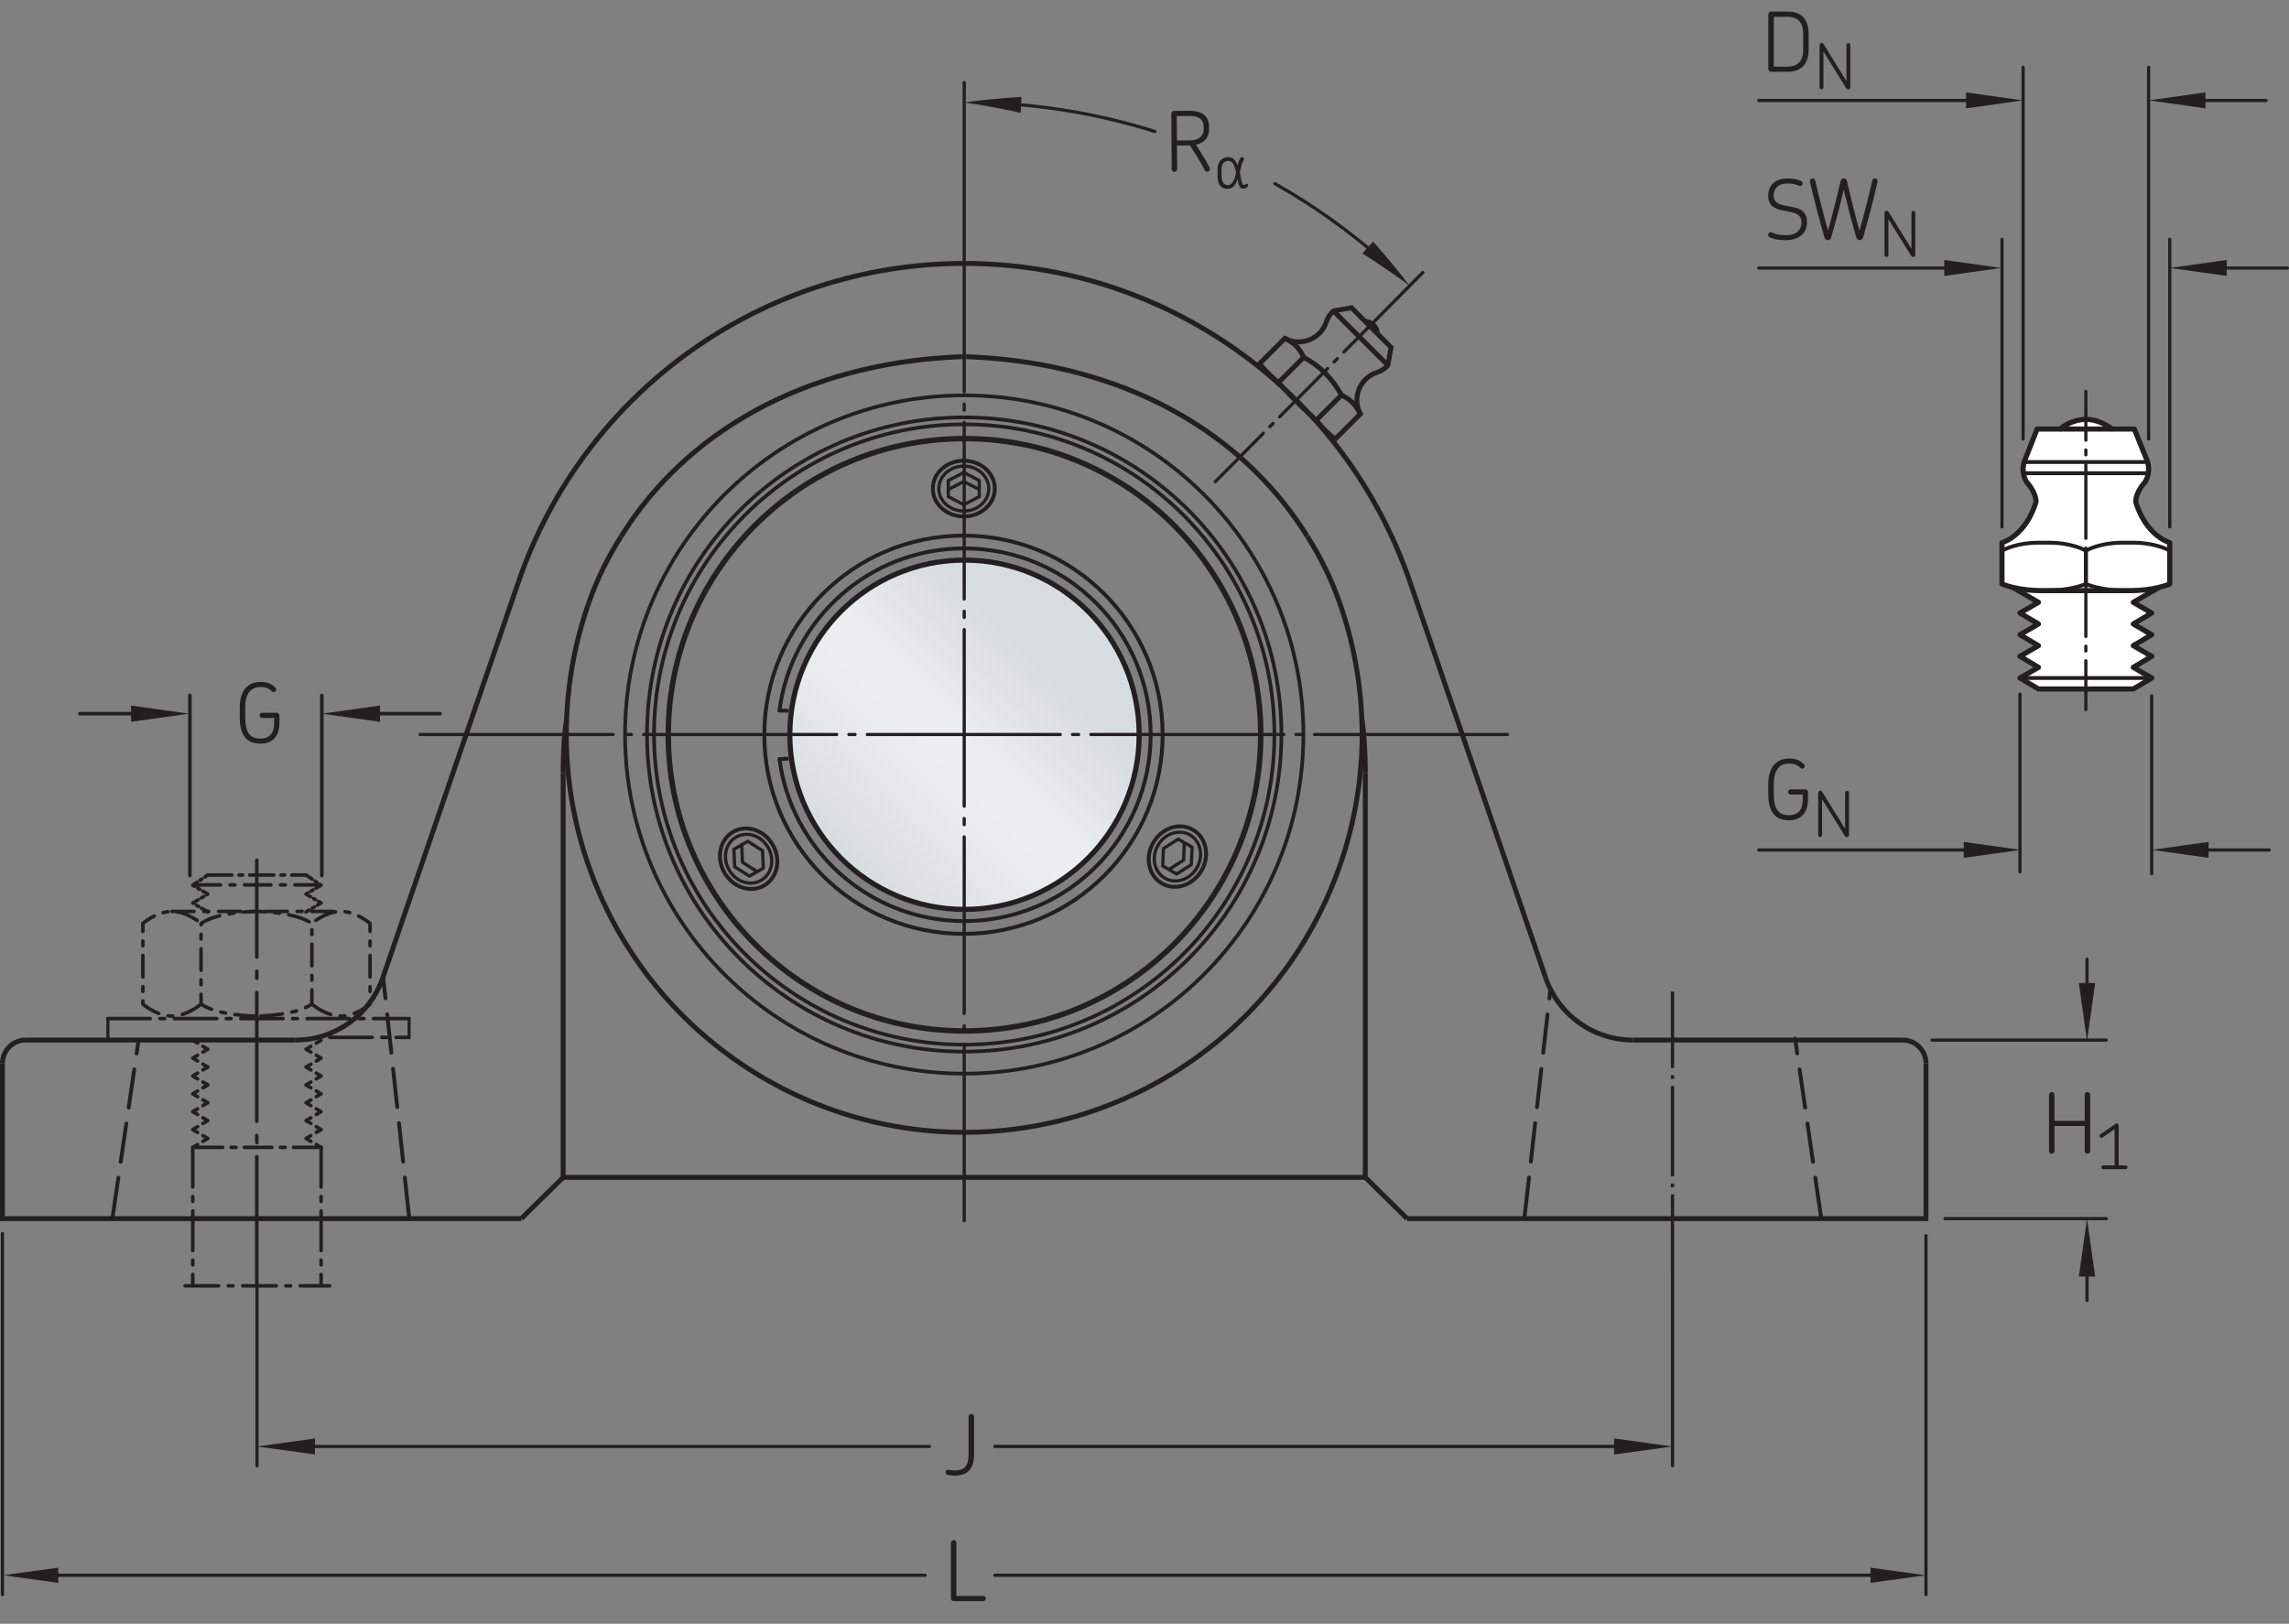 <?xml version="1.0" encoding="UTF-8"?>
<svg xmlns="http://www.w3.org/2000/svg" xmlns:xlink="http://www.w3.org/1999/xlink" width="332.45pt" height="235.87pt" viewBox="0 0 332.45 235.87" version="1.1">
<rect x="0" y="0" width="332.45" height="235.87" fill="#808080" stroke="none"/>
<defs>
<g>
<symbol overflow="visible" id="glyph0-0">
<path style="stroke:none;" d=""/>
</symbol>
<symbol overflow="visible" id="glyph0-1">
<path style="stroke:none;" d="M 7 -0.281 L 7 -8.453 C 7 -8.672 6.828 -8.859 6.594 -8.859 C 6.391 -8.859 6.203 -8.672 6.203 -8.453 L 6.203 -4.672 L 1.812 -4.672 L 1.812 -8.453 C 1.812 -8.672 1.641 -8.859 1.422 -8.859 C 1.203 -8.859 1.016 -8.672 1.016 -8.453 L 1.016 -0.281 C 1.016 -0.078 1.203 0.109 1.422 0.109 C 1.641 0.109 1.812 -0.078 1.812 -0.281 L 1.812 -3.922 L 6.203 -3.922 L 6.203 -0.281 C 6.203 -0.078 6.391 0.109 6.594 0.109 C 6.828 0.109 7 -0.078 7 -0.281 Z M 7 -0.281 "/>
</symbol>
<symbol overflow="visible" id="glyph0-2">
<path style="stroke:none;" d="M 4.203 -3.047 L 4.203 -8.453 C 4.203 -8.672 4.016 -8.859 3.797 -8.859 C 3.594 -8.859 3.406 -8.672 3.406 -8.453 L 3.406 -3.047 C 3.406 -1.359 2.859 -0.641 1.406 -0.641 C 1.203 -0.641 1.016 -0.656 0.828 -0.688 C 0.594 -0.734 0.516 -0.75 0.438 -0.75 C 0.188 -0.75 0.062 -0.578 0.062 -0.375 C 0.062 -0.203 0.156 -0.047 0.375 0 C 0.703 0.078 1.047 0.109 1.406 0.109 C 3.422 0.109 4.203 -1.062 4.203 -3.047 Z M 4.203 -3.047 "/>
</symbol>
<symbol overflow="visible" id="glyph0-3">
<path style="stroke:none;" d="M 6.094 -0.391 C 6.094 -0.594 5.922 -0.75 5.719 -0.75 L 1.812 -0.75 L 1.812 -8.453 C 1.812 -8.672 1.641 -8.859 1.422 -8.859 C 1.203 -8.859 1.016 -8.672 1.016 -8.453 L 1.016 -0.391 C 1.016 -0.172 1.203 0 1.406 0 L 5.719 0 C 5.922 0 6.094 -0.172 6.094 -0.391 Z M 6.094 -0.391 "/>
</symbol>
<symbol overflow="visible" id="glyph0-4">
<path style="stroke:none;" d="M 6.578 -2.875 L 6.578 -3.969 C 6.578 -4.203 6.422 -4.375 6.188 -4.375 L 4.062 -4.375 C 3.859 -4.375 3.688 -4.203 3.688 -4 C 3.688 -3.797 3.859 -3.625 4.062 -3.625 L 5.812 -3.625 L 5.812 -2.859 C 5.812 -1.453 5.172 -0.625 3.797 -0.625 C 2.25 -0.625 1.609 -1.609 1.609 -3.641 L 1.609 -5.094 C 1.609 -7.031 2.297 -8.125 3.891 -8.125 C 4.438 -8.125 4.922 -7.984 5.297 -7.656 C 5.469 -7.516 5.562 -7.375 5.719 -7.375 C 5.969 -7.391 6.109 -7.578 6.109 -7.75 C 6.109 -7.844 6.062 -7.938 5.969 -8.031 C 5.438 -8.641 4.641 -8.859 3.891 -8.859 C 1.672 -8.859 0.812 -7.25 0.812 -5.094 L 0.812 -3.641 C 0.812 -1.406 1.609 0.109 3.812 0.109 C 5.703 0.109 6.578 -1.109 6.578 -2.875 Z M 6.578 -2.875 "/>
</symbol>
<symbol overflow="visible" id="glyph0-5">
<path style="stroke:none;" d="M 6.875 -3.234 L 6.875 -5.484 C 6.875 -6.797 6.469 -8.75 3.797 -8.75 L 1.422 -8.75 C 1.203 -8.75 1.016 -8.562 1.016 -8.359 L 1.016 -0.391 C 1.016 -0.188 1.203 0 1.422 0 L 3.797 0 C 6.469 0 6.875 -1.953 6.875 -3.234 Z M 6.078 -3.25 C 6.078 -2.094 5.766 -0.75 3.766 -0.75 L 1.812 -0.75 L 1.812 -7.984 L 3.766 -7.984 C 5.75 -7.984 6.078 -6.641 6.078 -5.469 Z M 6.078 -3.25 "/>
</symbol>
<symbol overflow="visible" id="glyph0-6">
<path style="stroke:none;" d="M 6.281 -2.516 C 6.281 -3.359 5.969 -3.906 5.453 -4.25 C 4.734 -4.734 3.453 -4.781 2.641 -5.016 C 1.906 -5.234 1.438 -5.562 1.438 -6.406 C 1.438 -7.438 2.172 -8.125 3.406 -8.125 C 3.797 -8.125 4.109 -8.094 4.344 -8.047 C 4.922 -7.922 5.094 -7.75 5.281 -7.75 C 5.516 -7.75 5.656 -7.938 5.656 -8.141 C 5.656 -8.281 5.562 -8.406 5.406 -8.5 C 4.781 -8.766 4.156 -8.859 3.375 -8.859 C 1.781 -8.859 0.641 -7.922 0.641 -6.359 C 0.641 -5.328 1.094 -4.812 1.734 -4.516 C 2.453 -4.172 3.641 -4.094 4.312 -3.875 C 5.047 -3.641 5.484 -3.281 5.484 -2.453 C 5.484 -1.375 4.75 -0.609 3.172 -0.609 C 2.703 -0.609 2.344 -0.656 2.062 -0.719 C 1.391 -0.859 1.203 -1.047 1.016 -1.047 C 0.797 -1.047 0.641 -0.859 0.641 -0.641 C 0.641 -0.516 0.719 -0.375 0.891 -0.297 C 1.562 0 2.281 0.109 3.203 0.109 C 5.094 0.109 6.281 -0.859 6.281 -2.516 Z M 6.281 -2.516 "/>
</symbol>
<symbol overflow="visible" id="glyph0-7">
<path style="stroke:none;" d="M 10.078 -8.484 C 10.078 -8.719 9.875 -8.859 9.672 -8.859 C 9.5 -8.859 9.344 -8.766 9.297 -8.547 C 8.75 -6.109 8.156 -3.844 7.438 -1.266 C 6.734 -3.781 6.172 -6.031 5.641 -8.391 C 5.562 -8.688 5.406 -8.859 5.156 -8.859 C 4.891 -8.859 4.734 -8.672 4.672 -8.391 C 4.125 -6.031 3.562 -3.781 2.875 -1.266 C 2.141 -3.844 1.562 -6.109 1.016 -8.547 C 0.953 -8.766 0.797 -8.859 0.641 -8.859 C 0.438 -8.859 0.234 -8.719 0.234 -8.484 C 0.234 -8.453 0.234 -8.406 0.234 -8.375 C 0.859 -5.672 1.516 -3.203 2.328 -0.344 C 2.406 -0.078 2.562 0.109 2.844 0.109 C 3.109 0.109 3.281 -0.078 3.344 -0.344 C 4.047 -2.781 4.625 -4.953 5.141 -7.219 C 5.688 -4.953 6.25 -2.781 6.953 -0.344 C 7.031 -0.078 7.203 0.109 7.469 0.109 C 7.734 0.109 7.891 -0.078 7.984 -0.344 C 8.797 -3.203 9.438 -5.672 10.062 -8.375 C 10.062 -8.406 10.078 -8.453 10.078 -8.484 Z M 10.078 -8.484 "/>
</symbol>
<symbol overflow="visible" id="glyph1-0">
<path style="stroke:none;" d=""/>
</symbol>
<symbol overflow="visible" id="glyph1-1">
<path style="stroke:none;" d="M 4.391 -0.281 C 4.391 -0.438 4.266 -0.562 4.109 -0.562 L 3.109 -0.562 L 3.109 -6.344 C 3.109 -6.516 2.984 -6.641 2.812 -6.641 C 2.75 -6.641 2.688 -6.625 2.625 -6.578 L 0.453 -5.078 C 0.312 -4.984 0.281 -4.812 0.375 -4.688 C 0.453 -4.547 0.641 -4.516 0.766 -4.609 L 2.516 -5.828 L 2.516 -0.562 L 0.875 -0.562 C 0.734 -0.562 0.594 -0.438 0.594 -0.281 C 0.594 -0.125 0.734 0 0.875 0 L 4.109 0 C 4.266 0 4.391 -0.125 4.391 -0.281 Z M 4.391 -0.281 "/>
</symbol>
<symbol overflow="visible" id="glyph1-2">
<path style="stroke:none;" d="M 5.234 -0.203 L 5.234 -6.359 C 5.234 -6.516 5.109 -6.641 4.953 -6.641 C 4.797 -6.641 4.672 -6.516 4.672 -6.359 L 4.672 -1.125 L 1.359 -6.469 C 1.281 -6.594 1.188 -6.641 1.062 -6.641 C 0.875 -6.641 0.766 -6.516 0.766 -6.359 L 0.766 -0.203 C 0.766 -0.047 0.891 0.078 1.047 0.078 C 1.203 0.078 1.328 -0.047 1.328 -0.203 L 1.328 -5.422 L 4.641 -0.078 C 4.703 0.031 4.812 0.078 4.938 0.078 C 5.109 0.078 5.234 -0.047 5.234 -0.203 Z M 5.234 -0.203 "/>
</symbol>
<symbol overflow="visible" id="glyph2-0">
<path style="stroke:none;" d=""/>
</symbol>
<symbol overflow="visible" id="glyph2-1">
<path style="stroke:none;" d="M 6.531 -0.516 C 5.938 -1.625 5.266 -2.75 4.531 -3.859 C 5.891 -4.125 6.453 -5.094 6.438 -6.047 L 6.438 -6.594 C 6.422 -7.766 5.641 -8.797 3.656 -8.781 L 1.359 -8.766 C 1.141 -8.766 0.953 -8.562 0.953 -8.359 L 1.016 -0.281 C 1.016 -0.078 1.203 0.094 1.422 0.094 C 1.641 0.094 1.812 -0.094 1.812 -0.297 L 1.781 -3.734 L 3.672 -3.75 C 4.453 -2.547 5.188 -1.359 5.812 -0.172 C 5.906 0 6.031 0.062 6.156 0.062 C 6.422 0.062 6.688 -0.203 6.531 -0.516 Z M 5.656 -6.047 C 5.656 -5.328 5.156 -4.5 3.688 -4.484 L 1.781 -4.469 L 1.75 -8.016 L 3.641 -8.031 C 5.172 -8.047 5.641 -7.297 5.656 -6.594 Z M 5.656 -6.047 "/>
</symbol>
<symbol overflow="visible" id="glyph3-0">
<path style="stroke:none;" d=""/>
</symbol>
<symbol overflow="visible" id="glyph3-1">
<path style="stroke:none;" d="M 4.938 -0.438 C 4.938 -0.578 4.844 -0.672 4.719 -0.672 C 4.641 -0.672 4.609 -0.641 4.547 -0.609 C 4.453 -0.531 4.359 -0.5 4.297 -0.5 C 3.969 -0.5 3.906 -1.375 3.719 -2.359 C 3.859 -3.031 4 -3.688 4.266 -4.078 C 4.297 -4.141 4.328 -4.188 4.328 -4.25 C 4.328 -4.406 4.188 -4.547 4.031 -4.547 C 3.922 -4.547 3.844 -4.484 3.797 -4.406 C 3.578 -4.078 3.484 -3.75 3.391 -3.328 C 3.156 -3.984 2.797 -4.531 2.062 -4.531 C 0.938 -4.516 0.469 -3.703 0.484 -2.703 L 0.484 -1.719 C 0.5 -0.672 0.875 0.078 1.984 0.062 C 2.734 0.062 3.156 -0.578 3.391 -1.328 C 3.484 -0.938 3.547 -0.578 3.656 -0.344 C 3.781 -0.078 3.984 0.047 4.219 0.047 C 4.422 0.047 4.625 -0.031 4.812 -0.203 C 4.891 -0.266 4.938 -0.359 4.938 -0.438 Z M 3.172 -2.328 C 3 -1.484 2.703 -0.469 2.016 -0.469 C 1.438 -0.469 1.078 -0.828 1.062 -1.766 L 1.062 -2.688 C 1.047 -3.266 1.234 -4 2.062 -4 C 2.703 -4 2.984 -3.188 3.172 -2.328 Z M 3.172 -2.328 "/>
</symbol>
</g>
<clipPath id="clip1">
  <path d="M 318 38 L 332.449 38 L 332.449 40 L 318 40 Z M 318 38 "/>
</clipPath>
<clipPath id="clip2">
  <path d="M 114 81 L 166 81 L 166 133 L 114 133 Z M 114 81 "/>
</clipPath>
<clipPath id="clip3">
  <path d="M 114.711 106.73 C 114.711 120.742 126.07 132.102 140.082 132.102 C 154.094 132.102 165.449 120.742 165.449 106.73 C 165.449 92.723 154.094 81.359 140.082 81.359 C 126.07 81.359 114.711 92.723 114.711 106.73 "/>
</clipPath>
<clipPath id="clip4">
  <path d="M 114.711 106.73 C 114.711 120.742 126.07 132.102 140.082 132.102 C 154.094 132.102 165.449 120.742 165.449 106.73 C 165.449 92.723 154.094 81.359 140.082 81.359 C 126.07 81.359 114.711 92.723 114.711 106.73 "/>
</clipPath>
<linearGradient id="linear0" gradientUnits="userSpaceOnUse" x1="-0.207" y1="0" x2="1.207" y2="0" gradientTransform="matrix(35.879,-35.879,35.879,35.879,122.142,124.671)">
<stop offset="0" style="stop-color:rgb(84.215%,86.259%,87.209%);stop-opacity:1;"/>
<stop offset="0.125" style="stop-color:rgb(84.215%,86.259%,87.209%);stop-opacity:1;"/>
<stop offset="0.156" style="stop-color:rgb(84.369%,86.397%,87.338%);stop-opacity:1;"/>
<stop offset="0.164" style="stop-color:rgb(84.647%,86.642%,87.569%);stop-opacity:1;"/>
<stop offset="0.172" style="stop-color:rgb(84.892%,86.861%,87.773%);stop-opacity:1;"/>
<stop offset="0.18" style="stop-color:rgb(85.136%,87.077%,87.976%);stop-opacity:1;"/>
<stop offset="0.188" style="stop-color:rgb(85.384%,87.296%,88.181%);stop-opacity:1;"/>
<stop offset="0.195" style="stop-color:rgb(85.629%,87.514%,88.385%);stop-opacity:1;"/>
<stop offset="0.203" style="stop-color:rgb(85.875%,87.73%,88.588%);stop-opacity:1;"/>
<stop offset="0.211" style="stop-color:rgb(86.121%,87.949%,88.791%);stop-opacity:1;"/>
<stop offset="0.219" style="stop-color:rgb(86.366%,88.165%,88.994%);stop-opacity:1;"/>
<stop offset="0.227" style="stop-color:rgb(86.612%,88.382%,89.197%);stop-opacity:1;"/>
<stop offset="0.234" style="stop-color:rgb(86.858%,88.599%,89.4%);stop-opacity:1;"/>
<stop offset="0.242" style="stop-color:rgb(87.103%,88.815%,89.603%);stop-opacity:1;"/>
<stop offset="0.25" style="stop-color:rgb(87.35%,89.032%,89.806%);stop-opacity:1;"/>
<stop offset="0.258" style="stop-color:rgb(87.596%,89.25%,90.009%);stop-opacity:1;"/>
<stop offset="0.266" style="stop-color:rgb(87.842%,89.465%,90.21%);stop-opacity:1;"/>
<stop offset="0.273" style="stop-color:rgb(88.089%,89.684%,90.413%);stop-opacity:1;"/>
<stop offset="0.281" style="stop-color:rgb(88.335%,89.899%,90.614%);stop-opacity:1;"/>
<stop offset="0.289" style="stop-color:rgb(88.58%,90.114%,90.816%);stop-opacity:1;"/>
<stop offset="0.297" style="stop-color:rgb(88.824%,90.329%,91.017%);stop-opacity:1;"/>
<stop offset="0.305" style="stop-color:rgb(89.072%,90.546%,91.219%);stop-opacity:1;"/>
<stop offset="0.312" style="stop-color:rgb(89.316%,90.759%,91.418%);stop-opacity:1;"/>
<stop offset="0.32" style="stop-color:rgb(89.561%,90.974%,91.62%);stop-opacity:1;"/>
<stop offset="0.328" style="stop-color:rgb(89.806%,91.188%,91.818%);stop-opacity:1;"/>
<stop offset="0.336" style="stop-color:rgb(90.05%,91.403%,92.018%);stop-opacity:1;"/>
<stop offset="0.344" style="stop-color:rgb(90.295%,91.617%,92.218%);stop-opacity:1;"/>
<stop offset="0.352" style="stop-color:rgb(90.538%,91.829%,92.415%);stop-opacity:1;"/>
<stop offset="0.359" style="stop-color:rgb(90.782%,92.041%,92.613%);stop-opacity:1;"/>
<stop offset="0.367" style="stop-color:rgb(91.023%,92.253%,92.812%);stop-opacity:1;"/>
<stop offset="0.375" style="stop-color:rgb(91.264%,92.462%,93.005%);stop-opacity:1;"/>
<stop offset="0.383" style="stop-color:rgb(91.504%,92.673%,93.201%);stop-opacity:1;"/>
<stop offset="0.391" style="stop-color:rgb(91.742%,92.879%,93.393%);stop-opacity:1;"/>
<stop offset="0.406" style="stop-color:rgb(91.924%,93.037%,93.541%);stop-opacity:1;"/>
<stop offset="0.438" style="stop-color:rgb(91.988%,93.094%,93.594%);stop-opacity:1;"/>
<stop offset="0.5" style="stop-color:rgb(91.988%,93.094%,93.594%);stop-opacity:1;"/>
<stop offset="0.516" style="stop-color:rgb(91.837%,92.961%,93.471%);stop-opacity:1;"/>
<stop offset="0.523" style="stop-color:rgb(91.499%,92.668%,93.198%);stop-opacity:1;"/>
<stop offset="0.531" style="stop-color:rgb(91.136%,92.352%,92.903%);stop-opacity:1;"/>
<stop offset="0.539" style="stop-color:rgb(90.779%,92.039%,92.612%);stop-opacity:1;"/>
<stop offset="0.547" style="stop-color:rgb(90.425%,91.731%,92.325%);stop-opacity:1;"/>
<stop offset="0.555" style="stop-color:rgb(90.077%,91.426%,92.039%);stop-opacity:1;"/>
<stop offset="0.562" style="stop-color:rgb(89.732%,91.124%,91.759%);stop-opacity:1;"/>
<stop offset="0.57" style="stop-color:rgb(89.392%,90.826%,91.481%);stop-opacity:1;"/>
<stop offset="0.578" style="stop-color:rgb(89.059%,90.533%,91.208%);stop-opacity:1;"/>
<stop offset="0.586" style="stop-color:rgb(88.73%,90.245%,90.938%);stop-opacity:1;"/>
<stop offset="0.594" style="stop-color:rgb(88.405%,89.961%,90.672%);stop-opacity:1;"/>
<stop offset="0.602" style="stop-color:rgb(88.087%,89.682%,90.411%);stop-opacity:1;"/>
<stop offset="0.609" style="stop-color:rgb(87.775%,89.406%,90.155%);stop-opacity:1;"/>
<stop offset="0.617" style="stop-color:rgb(87.469%,89.137%,89.903%);stop-opacity:1;"/>
<stop offset="0.625" style="stop-color:rgb(87.169%,88.872%,89.656%);stop-opacity:1;"/>
<stop offset="0.633" style="stop-color:rgb(86.874%,88.614%,89.413%);stop-opacity:1;"/>
<stop offset="0.641" style="stop-color:rgb(86.588%,88.361%,89.177%);stop-opacity:1;"/>
<stop offset="0.648" style="stop-color:rgb(86.31%,88.115%,88.947%);stop-opacity:1;"/>
<stop offset="0.656" style="stop-color:rgb(86.038%,87.875%,88.722%);stop-opacity:1;"/>
<stop offset="0.664" style="stop-color:rgb(85.776%,87.642%,88.506%);stop-opacity:1;"/>
<stop offset="0.672" style="stop-color:rgb(85.521%,87.418%,88.295%);stop-opacity:1;"/>
<stop offset="0.68" style="stop-color:rgb(85.28%,87.204%,88.094%);stop-opacity:1;"/>
<stop offset="0.688" style="stop-color:rgb(85.048%,86.998%,87.903%);stop-opacity:1;"/>
<stop offset="0.703" style="stop-color:rgb(84.734%,86.72%,87.642%);stop-opacity:1;"/>
<stop offset="0.719" style="stop-color:rgb(84.38%,86.406%,87.347%);stop-opacity:1;"/>
<stop offset="0.75" style="stop-color:rgb(84.222%,86.266%,87.216%);stop-opacity:1;"/>
<stop offset="1" style="stop-color:rgb(84.215%,86.259%,87.209%);stop-opacity:1;"/>
</linearGradient>
</defs>
<g id="surface1">
<path style="fill:none;stroke-width:7.11;stroke-linecap:butt;stroke-linejoin:miter;stroke:rgb(13.73%,12.16%,12.549%);stroke-opacity:1;stroke-miterlimit:2;" d="M 2244.805 938.466 L 2047.773 1513.544 " transform="matrix(0.1,0,0,-0.1,0,235.87)"/>
<path style="fill:none;stroke-width:7.11;stroke-linecap:butt;stroke-linejoin:miter;stroke:rgb(13.73%,12.16%,12.549%);stroke-opacity:1;stroke-miterlimit:2;" d="M 2043.672 588.505 L 2797.266 588.505 L 2797.266 814.052 " transform="matrix(0.1,0,0,-0.1,0,235.87)"/>
<path style="fill:none;stroke-width:7.11;stroke-linecap:butt;stroke-linejoin:miter;stroke:rgb(13.73%,12.16%,12.549%);stroke-opacity:1;stroke-miterlimit:2;" d="M 817.891 648.388 L 1982.93 648.388 " transform="matrix(0.1,0,0,-0.1,0,235.87)"/>
<path style="fill:none;stroke-width:7.11;stroke-linecap:butt;stroke-linejoin:miter;stroke:rgb(13.73%,12.16%,12.549%);stroke-opacity:1;stroke-miterlimit:2;" d="M 1982.93 648.388 L 1982.93 1235.848 " transform="matrix(0.1,0,0,-0.1,0,235.87)"/>
<path style="fill:none;stroke-width:7.11;stroke-linecap:butt;stroke-linejoin:miter;stroke:rgb(13.73%,12.16%,12.549%);stroke-opacity:1;stroke-miterlimit:2;" d="M 2763.438 847.88 L 2371.562 847.88 " transform="matrix(0.1,0,0,-0.1,0,235.87)"/>
<path style="fill:none;stroke-width:7.11;stroke-linecap:butt;stroke-linejoin:miter;stroke:rgb(13.73%,12.16%,12.549%);stroke-opacity:1;stroke-miterlimit:2;" d="M 429.258 847.88 L 37.383 847.88 " transform="matrix(0.1,0,0,-0.1,0,235.87)"/>
<path style="fill:none;stroke-width:7.11;stroke-linecap:butt;stroke-linejoin:miter;stroke:rgb(13.73%,12.16%,12.549%);stroke-opacity:1;stroke-miterlimit:2;" d="M 1982.93 648.388 L 2043.672 588.505 " transform="matrix(0.1,0,0,-0.1,0,235.87)"/>
<path style="fill:none;stroke-width:7.11;stroke-linecap:butt;stroke-linejoin:miter;stroke:rgb(13.73%,12.16%,12.549%);stroke-opacity:1;stroke-miterlimit:2;" d="M 1856.758 1802.958 L 1893.516 1839.716 " transform="matrix(0.1,0,0,-0.1,0,235.87)"/>
<path style="fill:none;stroke-width:4.68;stroke-linecap:round;stroke-linejoin:round;stroke:rgb(13.73%,12.16%,12.549%);stroke-opacity:1;stroke-miterlimit:4;" d="M 1986.836 1882.567 L 2066.523 1962.919 " transform="matrix(0.1,0,0,-0.1,0,235.87)"/>
<path style="fill:none;stroke-width:4.68;stroke-linecap:round;stroke-linejoin:round;stroke:rgb(13.73%,12.16%,12.549%);stroke-opacity:1;stroke-dasharray:99.21,13.34,6.67,13.34;stroke-miterlimit:4;" d="M 1765.039 1658.934 L 1986.836 1882.606 " transform="matrix(0.1,0,0,-0.1,0,235.87)"/>
<path style="fill:none;stroke-width:7.11;stroke-linecap:butt;stroke-linejoin:miter;stroke:rgb(13.73%,12.16%,12.549%);stroke-opacity:1;stroke-miterlimit:2;" d="M 1911.602 1748.114 L 1948.359 1784.833 " transform="matrix(0.1,0,0,-0.1,0,235.87)"/>
<path style="fill:none;stroke-width:7.11;stroke-linecap:butt;stroke-linejoin:miter;stroke:rgb(13.73%,12.16%,12.549%);stroke-opacity:1;stroke-miterlimit:2;" d="M 817.891 648.388 L 757.148 588.505 " transform="matrix(0.1,0,0,-0.1,0,235.87)"/>
<path style="fill:none;stroke-width:7.11;stroke-linecap:butt;stroke-linejoin:miter;stroke:rgb(13.73%,12.16%,12.549%);stroke-opacity:1;stroke-miterlimit:2;" d="M 817.891 648.388 L 817.891 1235.848 " transform="matrix(0.1,0,0,-0.1,0,235.87)"/>
<path style="fill:none;stroke-width:7.11;stroke-linecap:butt;stroke-linejoin:miter;stroke:rgb(13.73%,12.16%,12.549%);stroke-opacity:1;stroke-miterlimit:2;" d="M 753.047 1513.544 L 556.016 938.466 " transform="matrix(0.1,0,0,-0.1,0,235.87)"/>
<path style="fill:none;stroke-width:7.11;stroke-linecap:butt;stroke-linejoin:miter;stroke:rgb(13.73%,12.16%,12.549%);stroke-opacity:1;stroke-miterlimit:2;" d="M 1936.719 1907.059 L 2015.703 1828.075 " transform="matrix(0.1,0,0,-0.1,0,235.87)"/>
<path style="fill:none;stroke-width:7.11;stroke-linecap:butt;stroke-linejoin:miter;stroke:rgb(13.73%,12.16%,12.549%);stroke-opacity:1;stroke-miterlimit:2;" d="M 3.555 814.052 L 3.555 588.505 L 757.109 588.505 " transform="matrix(0.1,0,0,-0.1,0,235.87)"/>
<path style="fill:none;stroke-width:7.11;stroke-linecap:butt;stroke-linejoin:miter;stroke:rgb(13.73%,12.16%,12.549%);stroke-opacity:1;stroke-miterlimit:2;" d="M 1899.023 1579.013 C 1918.008 1549.286 1933.555 1517.489 1945.273 1484.208 " transform="matrix(0.1,0,0,-0.1,0,235.87)"/>
<path style="fill:none;stroke-width:7.11;stroke-linecap:butt;stroke-linejoin:miter;stroke:rgb(13.73%,12.16%,12.549%);stroke-opacity:1;stroke-miterlimit:2;" d="M 2371.562 847.88 C 2314.297 847.88 2263.359 884.325 2244.766 938.505 " transform="matrix(0.1,0,0,-0.1,0,235.87)"/>
<path style="fill:none;stroke-width:7.11;stroke-linecap:butt;stroke-linejoin:miter;stroke:rgb(13.73%,12.16%,12.549%);stroke-opacity:1;stroke-miterlimit:2;" d="M 1899.023 1579.013 C 1898.828 1579.286 1898.633 1579.598 1898.438 1579.911 " transform="matrix(0.1,0,0,-0.1,0,235.87)"/>
<path style="fill:none;stroke-width:7.11;stroke-linecap:butt;stroke-linejoin:miter;stroke:rgb(13.73%,12.16%,12.549%);stroke-opacity:1;stroke-miterlimit:2;" d="M 2763.438 847.88 C 2782.109 847.88 2797.266 832.763 2797.266 814.052 " transform="matrix(0.1,0,0,-0.1,0,235.87)"/>
<path style="fill:none;stroke-width:7.11;stroke-linecap:butt;stroke-linejoin:miter;stroke:rgb(13.73%,12.16%,12.549%);stroke-opacity:1;stroke-miterlimit:2;" d="M 1400.391 1840.575 C 1401.562 1840.575 1402.695 1840.575 1403.867 1840.536 " transform="matrix(0.1,0,0,-0.1,0,235.87)"/>
<path style="fill:none;stroke-width:7.11;stroke-linecap:butt;stroke-linejoin:miter;stroke:rgb(13.73%,12.16%,12.549%);stroke-opacity:1;stroke-miterlimit:2;" d="M 1400.391 1976.044 C 1107.969 1976.044 847.852 1790.223 753.047 1513.544 M 2047.773 1513.544 C 1952.969 1790.223 1692.852 1976.044 1400.391 1976.044 " transform="matrix(0.1,0,0,-0.1,0,235.87)"/>
<path style="fill:none;stroke-width:7.11;stroke-linecap:butt;stroke-linejoin:miter;stroke:rgb(13.73%,12.16%,12.549%);stroke-opacity:1;stroke-miterlimit:2;" d="M 1945.273 1484.247 C 2029.844 1244.755 1948.203 978.153 1744.023 827.138 M 1744.023 827.138 C 1539.844 676.122 1260.977 676.122 1056.797 827.138 M 1056.797 827.138 C 852.617 978.153 770.938 1244.755 855.547 1484.247 " transform="matrix(0.1,0,0,-0.1,0,235.87)"/>
<path style="fill:none;stroke-width:5.34;stroke-linecap:butt;stroke-linejoin:miter;stroke:rgb(13.73%,12.16%,12.549%);stroke-opacity:1;stroke-miterlimit:2;" d="M 907.773 1291.747 C 907.773 1563.817 1128.359 1784.403 1400.391 1784.403 C 1672.461 1784.403 1893.047 1563.817 1893.047 1291.747 C 1893.047 1019.677 1672.461 799.13 1400.391 799.13 C 1128.359 799.13 907.773 1019.677 907.773 1291.747 " transform="matrix(0.1,0,0,-0.1,0,235.87)"/>
<path style="fill:none;stroke-width:5.34;stroke-linecap:butt;stroke-linejoin:miter;stroke:rgb(13.73%,12.16%,12.549%);stroke-opacity:1;stroke-miterlimit:2;" d="M 939.727 1291.747 C 939.727 1546.161 1145.977 1752.411 1400.391 1752.411 C 1654.844 1752.411 1861.094 1546.161 1861.094 1291.747 C 1861.094 1037.333 1654.844 831.083 1400.391 831.083 C 1145.977 831.083 939.727 1037.333 939.727 1291.747 " transform="matrix(0.1,0,0,-0.1,0,235.87)"/>
<path style="fill:none;stroke-width:5.34;stroke-linecap:butt;stroke-linejoin:miter;stroke:rgb(13.73%,12.16%,12.549%);stroke-opacity:1;stroke-miterlimit:2;" d="M 949.883 1291.747 C 949.883 1540.575 1151.602 1742.294 1400.391 1742.294 C 1649.219 1742.294 1850.938 1540.575 1850.938 1291.747 C 1850.938 1042.919 1649.219 841.2 1400.391 841.2 C 1151.602 841.2 949.883 1042.919 949.883 1291.747 " transform="matrix(0.1,0,0,-0.1,0,235.87)"/>
<path style="fill:none;stroke-width:7.11;stroke-linecap:butt;stroke-linejoin:miter;stroke:rgb(13.73%,12.16%,12.549%);stroke-opacity:1;stroke-miterlimit:2;" d="M 855.547 1484.247 C 867.266 1517.489 882.812 1549.286 901.797 1579.013 " transform="matrix(0.1,0,0,-0.1,0,235.87)"/>
<path style="fill:none;stroke-width:7.11;stroke-linecap:butt;stroke-linejoin:miter;stroke:rgb(13.73%,12.16%,12.549%);stroke-opacity:1;stroke-miterlimit:2;" d="M 902.383 1579.911 C 902.188 1579.598 901.992 1579.286 901.797 1579.013 " transform="matrix(0.1,0,0,-0.1,0,235.87)"/>
<path style="fill:none;stroke-width:7.11;stroke-linecap:butt;stroke-linejoin:miter;stroke:rgb(13.73%,12.16%,12.549%);stroke-opacity:1;stroke-miterlimit:2;" d="M 556.016 938.466 C 537.461 884.286 486.523 847.88 429.258 847.88 " transform="matrix(0.1,0,0,-0.1,0,235.87)"/>
<path style="fill:none;stroke-width:7.11;stroke-linecap:butt;stroke-linejoin:miter;stroke:rgb(13.73%,12.16%,12.549%);stroke-opacity:1;stroke-miterlimit:2;" d="M 3.555 814.052 C 3.555 832.763 18.711 847.919 37.422 847.919 " transform="matrix(0.1,0,0,-0.1,0,235.87)"/>
<path style="fill:none;stroke-width:7.11;stroke-linecap:butt;stroke-linejoin:miter;stroke:rgb(13.73%,12.16%,12.549%);stroke-opacity:1;stroke-miterlimit:2;" d="M 1856.758 1802.958 C 1859.336 1800.145 1861.953 1797.333 1864.531 1794.559 " transform="matrix(0.1,0,0,-0.1,0,235.87)"/>
<path style="fill:none;stroke-width:7.11;stroke-linecap:butt;stroke-linejoin:miter;stroke:rgb(13.73%,12.16%,12.549%);stroke-opacity:1;stroke-miterlimit:2;" d="M 1902.734 1756.317 C 1905.664 1753.544 1908.633 1750.809 1911.602 1748.114 " transform="matrix(0.1,0,0,-0.1,0,235.87)"/>
<path style="fill:none;stroke-width:7.11;stroke-linecap:butt;stroke-linejoin:miter;stroke:rgb(13.73%,12.16%,12.549%);stroke-opacity:1;stroke-miterlimit:2;" d="M 1864.531 1794.559 C 1876.836 1781.395 1889.57 1768.622 1902.734 1756.317 " transform="matrix(0.1,0,0,-0.1,0,235.87)"/>
<path style="fill:none;stroke-width:7.11;stroke-linecap:butt;stroke-linejoin:miter;stroke:rgb(13.73%,12.16%,12.549%);stroke-opacity:1;stroke-miterlimit:2;" d="M 1396.953 1840.536 C 1398.125 1840.575 1399.258 1840.575 1400.391 1840.575 " transform="matrix(0.1,0,0,-0.1,0,235.87)"/>
<path style="fill:none;stroke-width:7.11;stroke-linecap:butt;stroke-linejoin:miter;stroke:rgb(13.73%,12.16%,12.549%);stroke-opacity:1;stroke-miterlimit:2;" d="M 2000.547 1873.973 C 2000.195 1883.739 1992.383 1891.552 1982.656 1891.903 " transform="matrix(0.1,0,0,-0.1,0,235.87)"/>
<path style="fill:none;stroke-width:7.11;stroke-linecap:butt;stroke-linejoin:miter;stroke:rgb(13.73%,12.16%,12.549%);stroke-opacity:1;stroke-miterlimit:2;" d="M 1866.094 1867.138 C 1880.195 1860.223 1886.602 1853.934 1893.516 1839.716 " transform="matrix(0.1,0,0,-0.1,0,235.87)"/>
<path style="fill:none;stroke-width:7.11;stroke-linecap:butt;stroke-linejoin:miter;stroke:rgb(13.73%,12.16%,12.549%);stroke-opacity:1;stroke-miterlimit:2;" d="M 1948.359 1784.872 C 1962.227 1777.645 1968.594 1771.278 1975.781 1757.411 " transform="matrix(0.1,0,0,-0.1,0,235.87)"/>
<path style="fill:none;stroke-width:7.11;stroke-linecap:butt;stroke-linejoin:miter;stroke:rgb(13.73%,12.16%,12.549%);stroke-opacity:1;stroke-miterlimit:2;" d="M 1893.516 1839.716 C 1918.398 1825.927 1934.102 1809.755 1948.359 1784.872 " transform="matrix(0.1,0,0,-0.1,0,235.87)"/>
<path style="fill:none;stroke-width:7.11;stroke-linecap:butt;stroke-linejoin:miter;stroke:rgb(13.73%,12.16%,12.549%);stroke-opacity:1;stroke-miterlimit:2;" d="M 1856.758 1802.958 L 1855.508 1804.013 L 1853.359 1805.848 L 1851.367 1807.606 L 1849.453 1809.325 L 1847.695 1810.927 L 1845.898 1812.606 L 1844.102 1814.325 L 1842.383 1816.005 L 1840.703 1817.723 L 1839.023 1819.52 L 1837.305 1821.317 L 1835.703 1823.036 L 1833.984 1824.989 L 1832.227 1826.981 L 1830.391 1829.13 L 1829.336 1830.38 L 1866.094 1867.138 C 1877.188 1861.122 1890.352 1860.419 1902.031 1865.145 C 1913.75 1869.872 1922.695 1879.559 1926.523 1891.591 C 1928.438 1897.567 1931.953 1902.958 1936.719 1907.059 L 1962.891 1911.669 L 2020.312 1854.208 L 2015.703 1828.075 C 2011.602 1823.309 2006.25 1819.755 2000.234 1817.841 C 1988.203 1814.052 1978.555 1805.067 1973.789 1793.388 C 1969.062 1781.708 1969.805 1768.544 1975.781 1757.411 L 1939.023 1720.653 L 1937.773 1721.747 L 1935.664 1723.583 L 1933.633 1725.341 L 1931.719 1727.059 L 1929.961 1728.622 L 1928.164 1730.341 L 1926.406 1732.059 L 1924.688 1733.739 L 1923.008 1735.458 L 1921.289 1737.216 L 1919.57 1739.052 L 1918.008 1740.77 L 1916.289 1742.684 L 1914.492 1744.716 L 1912.695 1746.825 L 1911.602 1748.114 " transform="matrix(0.1,0,0,-0.1,0,235.87)"/>
<path style="fill:none;stroke-width:7.11;stroke-linecap:butt;stroke-linejoin:miter;stroke:rgb(13.73%,12.16%,12.549%);stroke-opacity:1;stroke-miterlimit:2;" d="M 1898.438 1579.911 L 1890.391 1592.489 L 1881.953 1604.833 L 1878.242 1610.028 L 1869.258 1622.02 L 1859.922 1633.778 L 1855.898 1638.622 L 1846.055 1649.989 L 1835.82 1661.083 L 1831.562 1665.536 L 1820.859 1676.239 L 1809.805 1686.708 L 1805.391 1690.692 L 1793.867 1700.692 L 1781.992 1710.458 L 1777.539 1713.973 L 1765.234 1723.27 L 1752.578 1732.255 L 1748.125 1735.302 L 1735.039 1743.856 L 1721.641 1752.138 L 1717.344 1754.677 L 1703.516 1762.489 L 1689.414 1769.95 L 1685.312 1772.02 L 1670.781 1779.052 L 1655.977 1785.731 L 1652.266 1787.333 L 1637.07 1793.583 L 1621.562 1799.442 L 1618.32 1800.614 L 1602.461 1806.083 L 1586.289 1811.161 L 1569.844 1815.888 L 1553.086 1820.223 L 1548.398 1821.356 L 1531.289 1825.184 L 1513.945 1828.622 L 1512.656 1828.856 L 1495.039 1831.864 L 1477.148 1834.442 L 1476.602 1834.52 L 1458.555 1836.669 L 1440.312 1838.388 L 1421.953 1839.677 L 1403.867 1840.536 " transform="matrix(0.1,0,0,-0.1,0,235.87)"/>
<path style="fill:none;stroke-width:7.11;stroke-linecap:butt;stroke-linejoin:miter;stroke:rgb(13.73%,12.16%,12.549%);stroke-opacity:1;stroke-miterlimit:2;" d="M 823.008 1314.716 L 822.422 1311.122 L 821.875 1307.216 L 821.602 1304.95 L 821.055 1300.536 L 820.547 1295.809 L 820.508 1295.145 L 820.039 1290.067 L 819.648 1285.263 L 819.258 1279.638 L 818.984 1275.419 L 818.672 1269.325 L 818.398 1263.036 L 818.203 1256.552 L 818.164 1255.653 L 818.008 1248.934 L 817.93 1242.177 L 817.891 1235.848 " transform="matrix(0.1,0,0,-0.1,0,235.87)"/>
<path style="fill:none;stroke-width:7.11;stroke-linecap:butt;stroke-linejoin:miter;stroke:rgb(13.73%,12.16%,12.549%);stroke-opacity:1;stroke-miterlimit:2;" d="M 1982.93 1235.848 L 1982.891 1242.177 L 1982.812 1248.934 L 1982.656 1255.653 L 1982.656 1256.591 L 1982.422 1263.036 L 1982.148 1269.325 L 1981.836 1275.419 L 1981.562 1279.638 L 1981.172 1285.263 L 1980.781 1290.028 L 1980.312 1295.145 L 1980.234 1295.848 L 1979.766 1300.536 L 1979.219 1304.95 L 1978.945 1307.216 L 1978.398 1311.083 L 1977.812 1314.755 " transform="matrix(0.1,0,0,-0.1,0,235.87)"/>
<path style="fill:none;stroke-width:7.11;stroke-linecap:butt;stroke-linejoin:miter;stroke:rgb(13.73%,12.16%,12.549%);stroke-opacity:1;stroke-miterlimit:2;" d="M 1396.953 1840.536 L 1378.867 1839.677 L 1360.508 1838.388 L 1342.266 1836.669 L 1324.219 1834.52 L 1323.672 1834.442 L 1305.781 1831.864 L 1288.164 1828.856 L 1286.875 1828.622 L 1269.531 1825.184 L 1252.422 1821.356 L 1247.734 1820.223 L 1230.977 1815.888 L 1214.531 1811.161 L 1198.359 1806.083 L 1182.5 1800.614 L 1179.258 1799.442 L 1163.75 1793.583 L 1148.555 1787.333 L 1144.844 1785.731 L 1130 1779.052 L 1115.508 1772.02 L 1111.406 1769.95 L 1097.305 1762.489 L 1083.477 1754.677 L 1079.18 1752.138 L 1065.781 1743.856 L 1052.695 1735.302 L 1048.242 1732.255 L 1035.586 1723.27 L 1023.281 1713.973 L 1018.828 1710.458 L 1006.953 1700.692 L 995.43 1690.692 L 991.016 1686.708 L 979.922 1676.239 L 969.258 1665.536 L 965 1661.083 L 954.766 1649.989 L 944.922 1638.622 L 940.898 1633.778 L 931.562 1622.02 L 922.578 1610.028 L 918.867 1604.833 L 910.43 1592.489 L 902.383 1579.911 " transform="matrix(0.1,0,0,-0.1,0,235.87)"/>
<path style="fill:none;stroke-width:4.68;stroke-linecap:round;stroke-linejoin:round;stroke:rgb(13.73%,12.16%,12.549%);stroke-opacity:1;stroke-miterlimit:4;" d="M 1400.391 1976.044 L 1400.391 2238.739 " transform="matrix(0.1,0,0,-0.1,0,235.87)"/>
<path style="fill:none;stroke-width:4.68;stroke-linecap:butt;stroke-linejoin:round;stroke:rgb(13.73%,12.16%,12.549%);stroke-opacity:1;stroke-miterlimit:4;" d="M 2429.102 512.489 L 2429.102 623.661 " transform="matrix(0.1,0,0,-0.1,0,235.87)"/>
<path style="fill:none;stroke-width:4.68;stroke-linecap:butt;stroke-linejoin:round;stroke:rgb(13.73%,12.16%,12.549%);stroke-opacity:1;stroke-dasharray:5.25,10.49;stroke-miterlimit:4;" d="M 2429.102 634.169 L 2429.102 644.677 " transform="matrix(0.1,0,0,-0.1,0,235.87)"/>
<path style="fill:none;stroke-width:4.68;stroke-linecap:butt;stroke-linejoin:round;stroke:rgb(13.73%,12.16%,12.549%);stroke-opacity:1;stroke-dasharray:131.13,10.49,5.25,10.49;stroke-miterlimit:4;" d="M 2429.102 649.911 L 2429.102 802.02 " transform="matrix(0.1,0,0,-0.1,0,235.87)"/>
<path style="fill:none;stroke-width:4.68;stroke-linecap:butt;stroke-linejoin:round;stroke:rgb(13.73%,12.16%,12.549%);stroke-opacity:1;stroke-miterlimit:4;" d="M 2429.102 807.255 L 2429.102 918.427 " transform="matrix(0.1,0,0,-0.1,0,235.87)"/>
<path style="fill:none;stroke-width:5.61;stroke-linecap:round;stroke-linejoin:round;stroke:rgb(13.73%,12.16%,12.549%);stroke-opacity:1;stroke-dasharray:56.13,23.39;stroke-miterlimit:4;" d="M 2214.375 592.372 L 2251.797 922.02 " transform="matrix(0.1,0,0,-0.1,0,235.87)"/>
<path style="fill:none;stroke-width:5.61;stroke-linecap:round;stroke-linejoin:round;stroke:rgb(13.73%,12.16%,12.549%);stroke-opacity:1;stroke-dasharray:56.13,23.39;stroke-miterlimit:4;" d="M 2644.609 592.372 L 2607.188 849.911 " transform="matrix(0.1,0,0,-0.1,0,235.87)"/>
<path style="fill:none;stroke-width:5.61;stroke-linecap:round;stroke-linejoin:round;stroke:rgb(13.73%,12.16%,12.549%);stroke-opacity:1;stroke-dasharray:56.13,23.39;stroke-miterlimit:4;" d="M 594.023 592.372 L 556.602 938.466 " transform="matrix(0.1,0,0,-0.1,0,235.87)"/>
<path style="fill:none;stroke-width:5.61;stroke-linecap:round;stroke-linejoin:round;stroke:rgb(13.73%,12.16%,12.549%);stroke-opacity:1;stroke-dasharray:56.13,23.39;stroke-miterlimit:4;" d="M 163.789 592.372 L 201.211 847.567 " transform="matrix(0.1,0,0,-0.1,0,235.87)"/>
<path style="fill:none;stroke-width:4.68;stroke-linecap:round;stroke-linejoin:round;stroke:rgb(13.73%,12.16%,12.549%);stroke-opacity:1;stroke-miterlimit:4;" d="M 3059.18 588.505 L 2824.922 588.505 " transform="matrix(0.1,0,0,-0.1,0,235.87)"/>
<path style="fill:none;stroke-width:4.68;stroke-linecap:round;stroke-linejoin:round;stroke:rgb(13.73%,12.16%,12.549%);stroke-opacity:1;stroke-miterlimit:4;" d="M 3059.18 847.88 L 2805.859 847.88 " transform="matrix(0.1,0,0,-0.1,0,235.87)"/>
<path style="fill:none;stroke-width:4.68;stroke-linecap:round;stroke-linejoin:round;stroke:rgb(13.73%,12.16%,12.549%);stroke-opacity:1;stroke-miterlimit:4;" d="M 3031.133 469.716 L 3031.133 564.403 " transform="matrix(0.1,0,0,-0.1,0,235.87)"/>
<path style=" stroke:none;fill-rule:nonzero;fill:rgb(13.73%,12.16%,12.549%);fill-opacity:1;" d="M 301.93 185.438 L 303.113 177.02 L 304.297 185.438 "/>
<path style="fill:none;stroke-width:4.68;stroke-linecap:round;stroke-linejoin:round;stroke:rgb(13.73%,12.16%,12.549%);stroke-opacity:1;stroke-miterlimit:4;" d="M 3031.133 965.38 L 3031.133 870.692 " transform="matrix(0.1,0,0,-0.1,0,235.87)"/>
<path style=" stroke:none;fill-rule:nonzero;fill:rgb(13.73%,12.16%,12.549%);fill-opacity:1;" d="M 304.297 142.793 L 303.113 151.211 L 301.93 142.793 "/>
<g style="fill:rgb(13.73%,12.16%,12.549%);fill-opacity:1;">
  <use xlink:href="#glyph0-1" x="296.578" y="167.491"/>
</g>
<g style="fill:rgb(13.73%,12.16%,12.549%);fill-opacity:1;">
  <use xlink:href="#glyph1-1" x="304.606" y="169.845"/>
</g>
<path style="fill:none;stroke-width:4.68;stroke-linecap:round;stroke-linejoin:miter;stroke:rgb(13.73%,12.16%,12.549%);stroke-opacity:1;stroke-miterlimit:4;" d="M 373.281 491.317 L 373.281 229.442 " transform="matrix(0.1,0,0,-0.1,0,235.87)"/>
<path style="fill:none;stroke-width:4.68;stroke-linecap:round;stroke-linejoin:miter;stroke:rgb(13.73%,12.16%,12.549%);stroke-opacity:1;stroke-miterlimit:4;" d="M 2429.141 512.489 L 2429.141 229.442 " transform="matrix(0.1,0,0,-0.1,0,235.87)"/>
<path style="fill:none;stroke-width:4.68;stroke-linecap:round;stroke-linejoin:miter;stroke:rgb(13.73%,12.16%,12.549%);stroke-opacity:1;stroke-miterlimit:4;" d="M 405.547 257.528 L 1349.922 257.528 " transform="matrix(0.1,0,0,-0.1,0,235.87)"/>
<path style="fill:none;stroke-width:4.68;stroke-linecap:round;stroke-linejoin:miter;stroke:rgb(13.73%,12.16%,12.549%);stroke-opacity:1;stroke-miterlimit:4;" d="M 1444.961 257.567 L 2404.961 257.567 " transform="matrix(0.1,0,0,-0.1,0,235.87)"/>
<g style="fill:rgb(13.73%,12.16%,12.549%);fill-opacity:1;">
  <use xlink:href="#glyph0-2" x="137.27" y="214.246"/>
</g>
<path style="fill:none;stroke-width:4.68;stroke-linecap:round;stroke-linejoin:miter;stroke:rgb(13.73%,12.16%,12.549%);stroke-opacity:1;stroke-miterlimit:4;" d="M 3.555 566.864 L 3.555 42.372 " transform="matrix(0.1,0,0,-0.1,0,235.87)"/>
<path style="fill:none;stroke-width:4.68;stroke-linecap:round;stroke-linejoin:miter;stroke:rgb(13.73%,12.16%,12.549%);stroke-opacity:1;stroke-miterlimit:4;" d="M 2797.266 563.7 L 2797.266 42.372 " transform="matrix(0.1,0,0,-0.1,0,235.87)"/>
<path style="fill:none;stroke-width:4.68;stroke-linecap:round;stroke-linejoin:miter;stroke:rgb(13.73%,12.16%,12.549%);stroke-opacity:1;stroke-miterlimit:4;" d="M 30.781 70.419 L 1343.633 70.419 " transform="matrix(0.1,0,0,-0.1,0,235.87)"/>
<path style="fill:none;stroke-width:4.68;stroke-linecap:round;stroke-linejoin:miter;stroke:rgb(13.73%,12.16%,12.549%);stroke-opacity:1;stroke-miterlimit:4;" d="M 1444.961 70.419 L 2772.07 70.419 " transform="matrix(0.1,0,0,-0.1,0,235.87)"/>
<g style="fill:rgb(13.73%,12.16%,12.549%);fill-opacity:1;">
  <use xlink:href="#glyph0-3" x="137.092" y="232.582"/>
</g>
<path style=" stroke:none;fill-rule:nonzero;fill:rgb(13.73%,12.16%,12.549%);fill-opacity:1;" d="M 234.43 208.949 L 242.914 210.117 L 234.43 211.285 "/>
<path style=" stroke:none;fill-rule:nonzero;fill:rgb(13.73%,12.16%,12.549%);fill-opacity:1;" d="M 45.746 211.281 L 37.328 210.121 L 45.746 208.961 "/>
<path style=" stroke:none;fill-rule:nonzero;fill:rgb(13.73%,12.16%,12.549%);fill-opacity:1;" d="M 271.672 227.723 L 279.676 228.828 L 271.672 229.93 "/>
<path style=" stroke:none;fill-rule:nonzero;fill:rgb(13.73%,12.16%,12.549%);fill-opacity:1;" d="M 8.457 229.93 L 0.453 228.824 L 8.457 227.723 "/>
<path style="fill:none;stroke-width:5.15;stroke-linecap:round;stroke-linejoin:round;stroke:rgb(13.73%,12.16%,12.549%);stroke-opacity:1;stroke-dasharray:187.09,20.58,10.29,20.58;stroke-miterlimit:4;" d="M 372.969 491.317 L 372.969 1109.052 " transform="matrix(0.1,0,0,-0.1,0,235.87)"/>
<path style="fill:none;stroke-width:5.15;stroke-linecap:round;stroke-linejoin:round;stroke:rgb(13.73%,12.16%,12.549%);stroke-opacity:1;stroke-dasharray:31.36,13.94,6.97,13.94;stroke-miterlimit:4;" d="M 452.969 900.106 C 452.969 900.106 472.93 882.684 495.195 882.684 C 517.461 882.684 537.461 900.106 537.461 900.106 L 537.461 1017.294 C 537.461 1017.294 517.461 1034.755 495.195 1034.755 C 472.93 1034.755 452.969 1017.294 452.969 1017.294 " transform="matrix(0.1,0,0,-0.1,0,235.87)"/>
<path style="fill:none;stroke-width:5.15;stroke-linecap:round;stroke-linejoin:round;stroke:rgb(13.73%,12.16%,12.549%);stroke-opacity:1;stroke-dasharray:31.36,13.94,6.97,13.94;stroke-miterlimit:4;" d="M 372.5 882.684 C 372.5 882.684 317.5 882.684 291.992 900.106 L 291.992 1017.294 C 317.5 1034.755 372.5 1034.755 372.5 1034.755 C 372.5 1034.755 427.5 1034.755 452.969 1017.294 L 452.969 900.106 C 427.5 882.684 372.5 882.684 372.5 882.684 Z M 372.5 882.684 " transform="matrix(0.1,0,0,-0.1,0,235.87)"/>
<path style="fill:none;stroke-width:5.15;stroke-linecap:round;stroke-linejoin:round;stroke:rgb(13.73%,12.16%,12.549%);stroke-opacity:1;stroke-dasharray:31.36,13.94,6.97,13.94;stroke-miterlimit:4;" d="M 291.992 900.106 C 291.992 900.106 272.07 882.684 249.727 882.684 C 227.5 882.684 207.5 900.106 207.5 900.106 L 207.5 1017.294 C 207.5 1017.294 227.5 1034.755 249.727 1034.755 C 272.07 1034.755 291.992 1017.294 291.992 1017.294 " transform="matrix(0.1,0,0,-0.1,0,235.87)"/>
<path style="fill:none;stroke-width:5.15;stroke-linecap:round;stroke-linejoin:round;stroke:rgb(13.73%,12.16%,12.549%);stroke-opacity:1;stroke-dasharray:32.08,14.26,7.13,14.26;stroke-miterlimit:4;" d="M 249.727 1034.755 L 492.5 1034.755 " transform="matrix(0.1,0,0,-0.1,0,235.87)"/>
<path style="fill:none;stroke-width:4.45;stroke-linecap:butt;stroke-linejoin:miter;stroke:rgb(13.73%,12.16%,12.549%);stroke-opacity:1;stroke-miterlimit:4;" d="M 156.68 848.544 L 156.68 879.091 " transform="matrix(0.1,0,0,-0.1,0,235.87)"/>
<path style="fill:none;stroke-width:5.15;stroke-linecap:round;stroke-linejoin:round;stroke:rgb(13.73%,12.16%,12.549%);stroke-opacity:1;stroke-dasharray:61.6,13.94,6.97,13.94;stroke-miterlimit:4;" d="M 156.68 879.052 L 594.141 879.052 " transform="matrix(0.1,0,0,-0.1,0,235.87)"/>
<path style="fill:none;stroke-width:5.15;stroke-linecap:round;stroke-linejoin:round;stroke:rgb(13.73%,12.16%,12.549%);stroke-opacity:1;stroke-dasharray:61.6,13.94,6.97,13.94;stroke-miterlimit:4;" d="M 478.906 851.786 L 594.141 851.786 " transform="matrix(0.1,0,0,-0.1,0,235.87)"/>
<path style="fill:none;stroke-width:4.45;stroke-linecap:butt;stroke-linejoin:miter;stroke:rgb(13.73%,12.16%,12.549%);stroke-opacity:1;stroke-miterlimit:4;" d="M 594.141 879.052 L 594.141 851.786 " transform="matrix(0.1,0,0,-0.1,0,235.87)"/>
<path style="fill:none;stroke-width:5.15;stroke-linecap:round;stroke-linejoin:round;stroke:rgb(13.73%,12.16%,12.549%);stroke-opacity:1;stroke-dasharray:10.45,5.23,3.48,5.23;stroke-miterlimit:4;" d="M 301.836 1033.973 L 279.961 1046.981 L 301.836 1059.911 L 279.961 1072.919 L 301.836 1087.606 " transform="matrix(0.1,0,0,-0.1,0,235.87)"/>
<path style="fill:none;stroke-width:5.15;stroke-linecap:round;stroke-linejoin:round;stroke:rgb(13.73%,12.16%,12.549%);stroke-opacity:1;stroke-dasharray:34.85,10.45,5.23,10.45;stroke-miterlimit:4;" d="M 301.836 1087.606 L 444.453 1087.606 " transform="matrix(0.1,0,0,-0.1,0,235.87)"/>
<path style="fill:none;stroke-width:5.15;stroke-linecap:round;stroke-linejoin:round;stroke:rgb(13.73%,12.16%,12.549%);stroke-opacity:1;stroke-dasharray:10.45,5.23,3.48,5.23;stroke-miterlimit:4;" d="M 444.453 1087.606 L 466.367 1072.919 L 444.453 1059.911 L 466.367 1046.981 L 444.453 1034.013 " transform="matrix(0.1,0,0,-0.1,0,235.87)"/>
<path style="fill:none;stroke-width:5.15;stroke-linecap:round;stroke-linejoin:round;stroke:rgb(13.73%,12.16%,12.549%);stroke-opacity:1;stroke-miterlimit:4;" d="M 466.367 847.567 L 459.336 843.388 " transform="matrix(0.1,0,0,-0.1,0,235.87)"/>
<path style="fill:none;stroke-width:5.15;stroke-linecap:round;stroke-linejoin:round;stroke:rgb(13.73%,12.16%,12.549%);stroke-opacity:1;stroke-miterlimit:4;" d="M 451.523 838.739 L 444.453 834.559 L 451.523 830.419 " transform="matrix(0.1,0,0,-0.1,0,235.87)"/>
<path style="fill:none;stroke-width:5.15;stroke-linecap:round;stroke-linejoin:round;stroke:rgb(13.73%,12.16%,12.549%);stroke-opacity:1;stroke-miterlimit:4;" d="M 459.336 825.809 L 466.367 821.63 L 459.336 817.45 " transform="matrix(0.1,0,0,-0.1,0,235.87)"/>
<path style="fill:none;stroke-width:5.15;stroke-linecap:round;stroke-linejoin:round;stroke:rgb(13.73%,12.16%,12.549%);stroke-opacity:1;stroke-miterlimit:4;" d="M 451.523 812.841 L 444.453 808.661 L 451.523 804.52 " transform="matrix(0.1,0,0,-0.1,0,235.87)"/>
<path style="fill:none;stroke-width:5.15;stroke-linecap:round;stroke-linejoin:round;stroke:rgb(13.73%,12.16%,12.549%);stroke-opacity:1;stroke-miterlimit:4;" d="M 459.336 799.872 L 466.367 795.692 L 459.336 791.513 " transform="matrix(0.1,0,0,-0.1,0,235.87)"/>
<path style="fill:none;stroke-width:5.15;stroke-linecap:round;stroke-linejoin:round;stroke:rgb(13.73%,12.16%,12.549%);stroke-opacity:1;stroke-miterlimit:4;" d="M 451.523 786.903 L 444.453 782.723 L 451.523 778.544 " transform="matrix(0.1,0,0,-0.1,0,235.87)"/>
<path style="fill:none;stroke-width:5.15;stroke-linecap:round;stroke-linejoin:round;stroke:rgb(13.73%,12.16%,12.549%);stroke-opacity:1;stroke-miterlimit:4;" d="M 459.336 773.934 L 466.367 769.755 L 459.336 765.614 " transform="matrix(0.1,0,0,-0.1,0,235.87)"/>
<path style="fill:none;stroke-width:5.15;stroke-linecap:round;stroke-linejoin:round;stroke:rgb(13.73%,12.16%,12.549%);stroke-opacity:1;stroke-miterlimit:4;" d="M 451.523 760.966 L 444.453 756.825 L 451.523 752.645 " transform="matrix(0.1,0,0,-0.1,0,235.87)"/>
<path style="fill:none;stroke-width:5.15;stroke-linecap:round;stroke-linejoin:round;stroke:rgb(13.73%,12.16%,12.549%);stroke-opacity:1;stroke-miterlimit:4;" d="M 459.336 747.997 L 466.367 743.817 L 459.336 739.677 " transform="matrix(0.1,0,0,-0.1,0,235.87)"/>
<path style="fill:none;stroke-width:5.15;stroke-linecap:round;stroke-linejoin:round;stroke:rgb(13.73%,12.16%,12.549%);stroke-opacity:1;stroke-miterlimit:4;" d="M 451.523 735.028 L 444.453 730.888 L 451.523 726.708 " transform="matrix(0.1,0,0,-0.1,0,235.87)"/>
<path style="fill:none;stroke-width:5.15;stroke-linecap:round;stroke-linejoin:round;stroke:rgb(13.73%,12.16%,12.549%);stroke-opacity:1;stroke-miterlimit:4;" d="M 459.336 722.059 L 466.367 717.88 L 459.336 713.739 " transform="matrix(0.1,0,0,-0.1,0,235.87)"/>
<path style="fill:none;stroke-width:5.15;stroke-linecap:round;stroke-linejoin:round;stroke:rgb(13.73%,12.16%,12.549%);stroke-opacity:1;stroke-miterlimit:4;" d="M 451.523 709.091 L 444.453 704.95 L 451.523 700.77 " transform="matrix(0.1,0,0,-0.1,0,235.87)"/>
<path style="fill:none;stroke-width:5.15;stroke-linecap:round;stroke-linejoin:round;stroke:rgb(13.73%,12.16%,12.549%);stroke-opacity:1;stroke-miterlimit:4;" d="M 459.336 696.161 L 466.367 691.981 " transform="matrix(0.1,0,0,-0.1,0,235.87)"/>
<path style="fill:none;stroke-width:5.15;stroke-linecap:round;stroke-linejoin:round;stroke:rgb(13.73%,12.16%,12.549%);stroke-opacity:1;stroke-dasharray:40.07,12.2,6.97,12.2;stroke-miterlimit:4;" d="M 466.367 691.981 L 279.961 691.981 " transform="matrix(0.1,0,0,-0.1,0,235.87)"/>
<path style="fill:none;stroke-width:5.15;stroke-linecap:round;stroke-linejoin:round;stroke:rgb(13.73%,12.16%,12.549%);stroke-opacity:1;stroke-miterlimit:4;" d="M 279.961 691.981 L 286.992 696.161 " transform="matrix(0.1,0,0,-0.1,0,235.87)"/>
<path style="fill:none;stroke-width:5.15;stroke-linecap:round;stroke-linejoin:round;stroke:rgb(13.73%,12.16%,12.549%);stroke-opacity:1;stroke-miterlimit:4;" d="M 294.766 700.77 L 301.836 704.95 L 294.766 709.13 " transform="matrix(0.1,0,0,-0.1,0,235.87)"/>
<path style="fill:none;stroke-width:5.15;stroke-linecap:round;stroke-linejoin:round;stroke:rgb(13.73%,12.16%,12.549%);stroke-opacity:1;stroke-miterlimit:4;" d="M 286.992 713.739 L 279.961 717.88 L 286.992 722.059 " transform="matrix(0.1,0,0,-0.1,0,235.87)"/>
<path style="fill:none;stroke-width:5.15;stroke-linecap:round;stroke-linejoin:round;stroke:rgb(13.73%,12.16%,12.549%);stroke-opacity:1;stroke-miterlimit:4;" d="M 294.766 726.708 L 301.836 730.888 L 294.766 735.067 " transform="matrix(0.1,0,0,-0.1,0,235.87)"/>
<path style="fill:none;stroke-width:5.15;stroke-linecap:round;stroke-linejoin:round;stroke:rgb(13.73%,12.16%,12.549%);stroke-opacity:1;stroke-miterlimit:4;" d="M 286.992 739.638 L 279.961 743.817 L 286.992 747.997 " transform="matrix(0.1,0,0,-0.1,0,235.87)"/>
<path style="fill:none;stroke-width:5.15;stroke-linecap:round;stroke-linejoin:round;stroke:rgb(13.73%,12.16%,12.549%);stroke-opacity:1;stroke-miterlimit:4;" d="M 294.766 752.645 L 301.836 756.825 L 294.766 760.966 " transform="matrix(0.1,0,0,-0.1,0,235.87)"/>
<path style="fill:none;stroke-width:5.15;stroke-linecap:round;stroke-linejoin:round;stroke:rgb(13.73%,12.16%,12.549%);stroke-opacity:1;stroke-miterlimit:4;" d="M 286.992 765.614 L 279.961 769.755 L 286.992 773.934 " transform="matrix(0.1,0,0,-0.1,0,235.87)"/>
<path style="fill:none;stroke-width:5.15;stroke-linecap:round;stroke-linejoin:round;stroke:rgb(13.73%,12.16%,12.549%);stroke-opacity:1;stroke-miterlimit:4;" d="M 294.766 778.544 L 301.836 782.723 L 294.766 786.903 " transform="matrix(0.1,0,0,-0.1,0,235.87)"/>
<path style="fill:none;stroke-width:5.15;stroke-linecap:round;stroke-linejoin:round;stroke:rgb(13.73%,12.16%,12.549%);stroke-opacity:1;stroke-miterlimit:4;" d="M 286.992 791.513 L 279.961 795.692 L 286.992 799.872 " transform="matrix(0.1,0,0,-0.1,0,235.87)"/>
<path style="fill:none;stroke-width:5.15;stroke-linecap:round;stroke-linejoin:round;stroke:rgb(13.73%,12.16%,12.549%);stroke-opacity:1;stroke-miterlimit:4;" d="M 294.766 804.481 L 301.836 808.661 L 294.766 812.841 " transform="matrix(0.1,0,0,-0.1,0,235.87)"/>
<path style="fill:none;stroke-width:5.15;stroke-linecap:round;stroke-linejoin:round;stroke:rgb(13.73%,12.16%,12.549%);stroke-opacity:1;stroke-miterlimit:4;" d="M 286.992 817.45 L 279.961 821.63 L 286.992 825.809 " transform="matrix(0.1,0,0,-0.1,0,235.87)"/>
<path style="fill:none;stroke-width:5.15;stroke-linecap:round;stroke-linejoin:round;stroke:rgb(13.73%,12.16%,12.549%);stroke-opacity:1;stroke-miterlimit:4;" d="M 294.766 830.419 L 301.836 834.559 L 294.766 838.778 " transform="matrix(0.1,0,0,-0.1,0,235.87)"/>
<path style="fill:none;stroke-width:5.15;stroke-linecap:round;stroke-linejoin:round;stroke:rgb(13.73%,12.16%,12.549%);stroke-opacity:1;stroke-miterlimit:4;" d="M 286.992 843.388 L 279.961 847.567 " transform="matrix(0.1,0,0,-0.1,0,235.87)"/>
<path style="fill:none;stroke-width:5.15;stroke-linecap:round;stroke-linejoin:round;stroke:rgb(13.73%,12.16%,12.549%);stroke-opacity:1;stroke-dasharray:38.33,13.94,6.97,13.94;stroke-miterlimit:4;" d="M 281.953 1073.27 L 463.672 1073.27 " transform="matrix(0.1,0,0,-0.1,0,235.87)"/>
<path style="fill:none;stroke-width:5.15;stroke-linecap:round;stroke-linejoin:round;stroke:rgb(13.73%,12.16%,12.549%);stroke-opacity:1;stroke-dasharray:57.5,13.94,6.97,13.94;stroke-miterlimit:4;" d="M 466.367 691.981 L 466.367 492.255 " transform="matrix(0.1,0,0,-0.1,0,235.87)"/>
<path style="fill:none;stroke-width:5.15;stroke-linecap:round;stroke-linejoin:round;stroke:rgb(13.73%,12.16%,12.549%);stroke-opacity:1;stroke-dasharray:57.5,13.94,6.97,13.94;stroke-miterlimit:4;" d="M 279.961 691.981 L 279.961 492.255 " transform="matrix(0.1,0,0,-0.1,0,235.87)"/>
<path style="fill:none;stroke-width:5.15;stroke-linecap:round;stroke-linejoin:round;stroke:rgb(13.73%,12.16%,12.549%);stroke-opacity:1;stroke-dasharray:48.79,13.94,6.97,13.94;stroke-miterlimit:4;" d="M 268.75 490.887 L 478.906 490.887 " transform="matrix(0.1,0,0,-0.1,0,235.87)"/>
<path style="fill:none;stroke-width:5.15;stroke-linecap:round;stroke-linejoin:round;stroke:rgb(13.73%,12.16%,12.549%);stroke-opacity:1;stroke-miterlimit:4;" d="M 467.422 1086.708 L 467.422 1348.505 " transform="matrix(0.1,0,0,-0.1,0,235.87)"/>
<path style="fill:none;stroke-width:5.15;stroke-linecap:round;stroke-linejoin:round;stroke:rgb(13.73%,12.16%,12.549%);stroke-opacity:1;stroke-miterlimit:4;" d="M 275.82 1086.708 L 275.82 1348.505 " transform="matrix(0.1,0,0,-0.1,0,235.87)"/>
<g style="fill:rgb(13.73%,12.16%,12.549%);fill-opacity:1;">
  <use xlink:href="#glyph0-4" x="34.009" y="107.916"/>
</g>
<path style="fill:none;stroke-width:5.15;stroke-linecap:round;stroke-linejoin:round;stroke:rgb(13.73%,12.16%,12.549%);stroke-opacity:1;stroke-miterlimit:4;" d="M 115.938 1321.981 L 247.5 1321.981 " transform="matrix(0.1,0,0,-0.1,0,235.87)"/>
<path style="fill:none;stroke-width:5.15;stroke-linecap:round;stroke-linejoin:round;stroke:rgb(13.73%,12.16%,12.549%);stroke-opacity:1;stroke-miterlimit:4;" d="M 639.219 1321.981 L 497.812 1321.981 " transform="matrix(0.1,0,0,-0.1,0,235.87)"/>
<path style=" stroke:none;fill-rule:nonzero;fill:rgb(13.73%,12.16%,12.549%);fill-opacity:1;" d="M 19.035 102.488 L 27.453 103.672 L 19.035 104.855 "/>
<path style=" stroke:none;fill-rule:nonzero;fill:rgb(13.73%,12.16%,12.549%);fill-opacity:1;" d="M 55.191 104.855 L 46.77 103.672 L 55.191 102.488 "/>
<path style="fill:none;stroke-width:5.61;stroke-linecap:butt;stroke-linejoin:round;stroke:rgb(13.73%,12.16%,12.549%);stroke-opacity:1;stroke-miterlimit:4;" d="M 3123.398 1499.442 L 2934.727 1499.677 " transform="matrix(0.1,0,0,-0.1,0,235.87)"/>
<path style="fill:none;stroke-width:4.68;stroke-linecap:round;stroke-linejoin:round;stroke:rgb(13.73%,12.16%,12.549%);stroke-opacity:1;stroke-miterlimit:4;" d="M 3158.789 2212.762 L 3291.25 2212.762 " transform="matrix(0.1,0,0,-0.1,0,235.87)"/>
<path style="fill:none;stroke-width:4.68;stroke-linecap:round;stroke-linejoin:round;stroke:rgb(13.73%,12.16%,12.549%);stroke-opacity:1;stroke-miterlimit:4;" d="M 2879.102 2212.762 L 2554.414 2212.762 " transform="matrix(0.1,0,0,-0.1,0,235.87)"/>
<path style=" stroke:none;fill-rule:nonzero;fill:rgb(13.73%,12.16%,12.549%);fill-opacity:1;" d="M 285.547 13.422 L 293.801 14.582 L 285.547 15.742 "/>
<path style=" stroke:none;fill-rule:nonzero;fill:rgb(13.73%,12.16%,12.549%);fill-opacity:1;" d="M 320.316 15.738 L 312.062 14.578 L 320.316 13.422 "/>
<g style="fill:rgb(13.73%,12.16%,12.549%);fill-opacity:1;">
  <use xlink:href="#glyph0-5" x="255.813" y="10.427"/>
</g>
<g style="fill:rgb(13.73%,12.16%,12.549%);fill-opacity:1;">
  <use xlink:href="#glyph1-2" x="263.504" y="12.902"/>
</g>
<g clip-path="url(#clip1)" clip-rule="nonzero">
<path style="fill:none;stroke-width:4.68;stroke-linecap:round;stroke-linejoin:round;stroke:rgb(13.73%,12.16%,12.549%);stroke-opacity:1;stroke-miterlimit:4;" d="M 3189.727 1969.325 L 3322.188 1969.325 " transform="matrix(0.1,0,0,-0.1,0,235.87)"/>
</g>
<path style="fill:none;stroke-width:4.68;stroke-linecap:round;stroke-linejoin:round;stroke:rgb(13.73%,12.16%,12.549%);stroke-opacity:1;stroke-miterlimit:4;" d="M 2847.539 1969.325 L 2554.414 1969.325 " transform="matrix(0.1,0,0,-0.1,0,235.87)"/>
<path style=" stroke:none;fill-rule:nonzero;fill:rgb(13.73%,12.16%,12.549%);fill-opacity:1;" d="M 282.387 37.766 L 290.641 38.926 L 282.387 40.086 "/>
<path style=" stroke:none;fill-rule:nonzero;fill:rgb(13.73%,12.16%,12.549%);fill-opacity:1;" d="M 323.41 40.082 L 315.156 38.922 L 323.41 37.762 "/>
<g style="fill:rgb(13.73%,12.16%,12.549%);fill-opacity:1;">
  <use xlink:href="#glyph0-6" x="256.165" y="34.776"/>
  <use xlink:href="#glyph0-7" x="262.633" y="34.776"/>
</g>
<g style="fill:rgb(13.73%,12.16%,12.549%);fill-opacity:1;">
  <use xlink:href="#glyph1-2" x="272.94" y="37.251"/>
</g>
<path style="fill:none;stroke-width:4.68;stroke-linecap:round;stroke-linejoin:round;stroke:rgb(13.73%,12.16%,12.549%);stroke-opacity:1;stroke-miterlimit:4;" d="M 3163.32 1124.013 L 3295.781 1124.013 " transform="matrix(0.1,0,0,-0.1,0,235.87)"/>
<path style="fill:none;stroke-width:4.68;stroke-linecap:round;stroke-linejoin:round;stroke:rgb(13.73%,12.16%,12.549%);stroke-opacity:1;stroke-miterlimit:4;" d="M 2875.742 1124.013 L 2554.414 1124.013 " transform="matrix(0.1,0,0,-0.1,0,235.87)"/>
<path style=" stroke:none;fill-rule:nonzero;fill:rgb(13.73%,12.16%,12.549%);fill-opacity:1;" d="M 285.211 122.297 L 293.465 123.457 L 285.211 124.617 "/>
<path style=" stroke:none;fill-rule:nonzero;fill:rgb(13.73%,12.16%,12.549%);fill-opacity:1;" d="M 320.77 124.613 L 312.516 123.453 L 320.77 122.293 "/>
<g style="fill:rgb(13.73%,12.16%,12.549%);fill-opacity:1;">
  <use xlink:href="#glyph0-4" x="256.011" y="119.041"/>
</g>
<g style="fill:rgb(13.73%,12.16%,12.549%);fill-opacity:1;">
  <use xlink:href="#glyph1-2" x="263.307" y="121.516"/>
</g>
<path style="fill:none;stroke-width:4.68;stroke-linecap:round;stroke-linejoin:round;stroke:rgb(13.73%,12.16%,12.549%);stroke-opacity:1;stroke-miterlimit:4;" d="M 2907.617 1593.309 L 2907.617 2011.044 " transform="matrix(0.1,0,0,-0.1,0,235.87)"/>
<path style="fill:none;stroke-width:4.68;stroke-linecap:round;stroke-linejoin:round;stroke:rgb(13.73%,12.16%,12.549%);stroke-opacity:1;stroke-miterlimit:4;" d="M 2938.32 1720.966 L 2938.32 2260.966 " transform="matrix(0.1,0,0,-0.1,0,235.87)"/>
<path style="fill:none;stroke-width:4.68;stroke-linecap:round;stroke-linejoin:round;stroke:rgb(13.73%,12.16%,12.549%);stroke-opacity:1;stroke-miterlimit:4;" d="M 3125.078 1089.638 L 3125.078 1347.919 " transform="matrix(0.1,0,0,-0.1,0,235.87)"/>
<path style="fill:none;stroke-width:4.68;stroke-linecap:round;stroke-linejoin:round;stroke:rgb(13.73%,12.16%,12.549%);stroke-opacity:1;stroke-miterlimit:4;" d="M 2933.789 1092.255 L 2933.789 1350.575 " transform="matrix(0.1,0,0,-0.1,0,235.87)"/>
<path style="fill:none;stroke-width:4.68;stroke-linecap:round;stroke-linejoin:round;stroke:rgb(13.73%,12.16%,12.549%);stroke-opacity:1;stroke-miterlimit:4;" d="M 3120.625 1720.966 L 3120.625 2260.966 " transform="matrix(0.1,0,0,-0.1,0,235.87)"/>
<path style="fill:none;stroke-width:4.68;stroke-linecap:round;stroke-linejoin:round;stroke:rgb(13.73%,12.16%,12.549%);stroke-opacity:1;stroke-miterlimit:4;" d="M 3151.328 1593.309 L 3151.328 2011.044 " transform="matrix(0.1,0,0,-0.1,0,235.87)"/>
<path style="fill-rule:nonzero;fill:rgb(100%,100%,100%);fill-opacity:1;stroke-width:7.48;stroke-linecap:butt;stroke-linejoin:round;stroke:rgb(13.73%,12.16%,12.549%);stroke-opacity:1;stroke-miterlimit:4;" d="M 2923.281 1505.458 L 2960.625 1483.739 L 2933.789 1468.192 L 2960.625 1452.294 L 2933.789 1436.708 L 2960.625 1420.809 L 2933.789 1405.263 L 2960.625 1389.325 L 2933.789 1373.778 L 2960.625 1357.88 L 3098.32 1357.88 L 3125.156 1373.778 L 3098.32 1389.325 L 3125.156 1405.263 L 3098.32 1420.809 L 3125.156 1436.708 L 3098.32 1452.294 L 3125.156 1468.192 L 3098.32 1483.739 L 3135.625 1505.458 " transform="matrix(0.1,0,0,-0.1,0,235.87)"/>
<path style=" stroke:none;fill-rule:nonzero;fill:rgb(100%,100%,100%);fill-opacity:1;" d="M 309.039 85.793 C 312.848 85.855 315.133 84.832 315.133 84.832 L 315.133 78.84 C 311.305 77.438 310.191 72.887 310.191 72.887 C 310.191 71.43 311.555 70.02 311.555 70.02 C 312.496 68.426 311.84 66.91 311.84 66.91 L 309.984 62.324 L 306.766 62.324 C 305.344 61.281 304.047 60.922 302.945 60.914 C 301.848 60.922 300.551 61.281 299.129 62.324 L 295.867 62.324 L 294.055 66.91 C 294.055 66.91 293.398 68.426 294.34 70.02 C 294.34 70.02 295.703 71.469 295.703 72.887 C 295.703 72.887 294.59 77.438 290.762 78.84 L 290.762 84.832 C 290.762 84.832 293.051 85.855 296.855 85.793 "/>
<path style="fill:none;stroke-width:7.48;stroke-linecap:butt;stroke-linejoin:round;stroke:rgb(13.73%,12.16%,12.549%);stroke-opacity:1;stroke-miterlimit:4;" d="M 3090.391 1500.77 C 3128.477 1500.145 3151.328 1510.38 3151.328 1510.38 L 3151.328 1570.302 C 3113.047 1584.325 3101.914 1629.833 3101.914 1629.833 C 3101.914 1644.403 3115.547 1658.505 3115.547 1658.505 C 3124.961 1674.442 3118.398 1689.598 3118.398 1689.598 L 3099.844 1735.458 L 3067.656 1735.458 C 3053.438 1745.888 3040.469 1749.481 3029.453 1749.559 C 3018.477 1749.481 3005.508 1745.888 2991.289 1735.458 L 2958.672 1735.458 L 2940.547 1689.598 C 2940.547 1689.598 2933.984 1674.442 2943.398 1658.505 C 2943.398 1658.505 2957.031 1644.013 2957.031 1629.833 C 2957.031 1629.833 2945.898 1584.325 2907.617 1570.302 L 2907.617 1510.38 C 2907.617 1510.38 2930.508 1500.145 2968.555 1500.77 Z M 3090.391 1500.77 " transform="matrix(0.1,0,0,-0.1,0,235.87)"/>
<path style="fill:none;stroke-width:5.61;stroke-linecap:butt;stroke-linejoin:round;stroke:rgb(13.73%,12.16%,12.549%);stroke-opacity:1;stroke-miterlimit:4;" d="M 2938.32 1687.528 L 3120.625 1687.528 " transform="matrix(0.1,0,0,-0.1,0,235.87)"/>
<path style="fill:none;stroke-width:7.48;stroke-linecap:butt;stroke-linejoin:round;stroke:rgb(13.73%,12.16%,12.549%);stroke-opacity:1;stroke-miterlimit:4;" d="M 3067.656 1735.458 L 2991.289 1735.458 " transform="matrix(0.1,0,0,-0.1,0,235.87)"/>
<path style="fill:none;stroke-width:5.61;stroke-linecap:butt;stroke-linejoin:round;stroke:rgb(13.73%,12.16%,12.549%);stroke-opacity:1;stroke-miterlimit:4;" d="M 2933.789 1373.778 L 3125.156 1373.778 " transform="matrix(0.1,0,0,-0.1,0,235.87)"/>
<path style="fill:none;stroke-width:5.61;stroke-linecap:butt;stroke-linejoin:round;stroke:rgb(13.73%,12.16%,12.549%);stroke-opacity:1;stroke-miterlimit:4;" d="M 3090.391 1500.77 C 3052.344 1500.145 3029.453 1510.38 3029.453 1510.38 L 3029.453 1558.7 C 3029.453 1558.7 3050.234 1571.747 3090.391 1570.302 C 3130.547 1571.747 3151.328 1558.7 3151.328 1558.7 L 3151.328 1510.38 C 3151.328 1510.38 3128.477 1500.145 3090.391 1500.77 Z M 3090.391 1500.77 " transform="matrix(0.1,0,0,-0.1,0,235.87)"/>
<path style="fill:none;stroke-width:5.61;stroke-linecap:butt;stroke-linejoin:round;stroke:rgb(13.73%,12.16%,12.549%);stroke-opacity:1;stroke-miterlimit:4;" d="M 2968.555 1500.77 C 2930.469 1500.145 2907.578 1510.38 2907.578 1510.38 L 2907.578 1558.7 C 2907.578 1558.7 2928.398 1571.747 2968.555 1570.302 C 3008.711 1571.747 3029.492 1558.7 3029.492 1558.7 L 3029.492 1510.38 C 3029.492 1510.38 3006.602 1500.145 2968.555 1500.77 Z M 2968.555 1500.77 " transform="matrix(0.1,0,0,-0.1,0,235.87)"/>
<path style="fill:none;stroke-width:4.68;stroke-linecap:round;stroke-linejoin:round;stroke:rgb(13.73%,12.16%,12.549%);stroke-opacity:1;stroke-miterlimit:4;" d="M 3029.453 1327.958 L 3029.453 1398.817 " transform="matrix(0.1,0,0,-0.1,0,235.87)"/>
<path style="fill:none;stroke-width:4.68;stroke-linecap:round;stroke-linejoin:round;stroke:rgb(13.73%,12.16%,12.549%);stroke-opacity:1;stroke-dasharray:7.07,14.15;stroke-miterlimit:4;" d="M 3029.453 1412.958 L 3029.453 1427.098 " transform="matrix(0.1,0,0,-0.1,0,235.87)"/>
<path style="fill:none;stroke-width:4.68;stroke-linecap:round;stroke-linejoin:round;stroke:rgb(13.73%,12.16%,12.549%);stroke-opacity:1;stroke-dasharray:107.16,14.15,7.07,14.15;stroke-miterlimit:4;" d="M 3029.453 1434.169 L 3029.453 1712.177 " transform="matrix(0.1,0,0,-0.1,0,235.87)"/>
<path style="fill:none;stroke-width:4.68;stroke-linecap:round;stroke-linejoin:round;stroke:rgb(13.73%,12.16%,12.549%);stroke-opacity:1;stroke-miterlimit:4;" d="M 3029.453 1719.247 L 3029.453 1790.106 " transform="matrix(0.1,0,0,-0.1,0,235.87)"/>
<path style="fill:none;stroke-width:5.61;stroke-linecap:butt;stroke-linejoin:round;stroke:rgb(13.73%,12.16%,12.549%);stroke-opacity:1;stroke-miterlimit:4;" d="M 2938.32 1671.278 L 3120.625 1671.278 " transform="matrix(0.1,0,0,-0.1,0,235.87)"/>
<g style="fill:rgb(13.73%,12.16%,12.549%);fill-opacity:1;">
  <use xlink:href="#glyph2-1" x="169.16" y="24.878"/>
</g>
<g style="fill:rgb(13.73%,12.16%,12.549%);fill-opacity:1;">
  <use xlink:href="#glyph3-1" x="176.355" y="27.363"/>
</g>
<path style="fill:none;stroke-width:4.68;stroke-linecap:round;stroke-linejoin:round;stroke:rgb(13.73%,12.16%,12.549%);stroke-opacity:1;stroke-miterlimit:4;" d="M 1851.641 2091.903 C 1907.656 2060.302 1959.961 2022.958 2007.852 1980.692 " transform="matrix(0.1,0,0,-0.1,0,235.87)"/>
<path style="fill:none;stroke-width:4.68;stroke-linecap:round;stroke-linejoin:round;stroke:rgb(13.73%,12.16%,12.549%);stroke-opacity:1;stroke-miterlimit:4;" d="M 1452.734 2208.544 C 1530.586 2204.247 1605.859 2190.223 1677.305 2167.684 " transform="matrix(0.1,0,0,-0.1,0,235.87)"/>
<path style=" stroke:none;fill-rule:nonzero;fill:rgb(13.73%,12.16%,12.549%);fill-opacity:1;" d="M 148.25 16.391 C 148.25 16.391 144.148 15.469 140.055 14.883 C 144.164 14.297 148.348 14.07 148.348 14.07 "/>
<path style=" stroke:none;fill-rule:nonzero;fill:rgb(13.73%,12.16%,12.549%);fill-opacity:1;" d="M 197.867 36.809 C 197.867 36.809 201.422 39.047 204.742 41.52 C 202.238 38.203 199.43 35.094 199.43 35.094 "/>
<path style="fill:none;stroke-width:7.9;stroke-linecap:butt;stroke-linejoin:miter;stroke:rgb(13.73%,12.16%,12.549%);stroke-opacity:1;stroke-miterlimit:4;" d="M 970.547 1291.395 C 970.547 1528.973 1163.203 1721.591 1400.82 1721.591 C 1638.438 1721.591 1831.055 1528.973 1831.055 1291.395 C 1831.055 1053.778 1638.438 861.122 1400.82 861.122 C 1163.203 861.122 970.547 1053.778 970.547 1291.395 Z M 970.547 1291.395 " transform="matrix(0.1,0,0,-0.1,0,235.87)"/>
<g clip-path="url(#clip2)" clip-rule="nonzero">
<g clip-path="url(#clip3)" clip-rule="nonzero">
<g clip-path="url(#clip4)" clip-rule="nonzero">
<path style=" stroke:none;fill-rule:nonzero;fill:url(#linear0);" d="M 89.34 106.73 L 140.082 157.473 L 190.82 106.73 L 140.082 55.992 Z M 89.34 106.73 "/>
</g>
</g>
</g>
<path style="fill:none;stroke-width:7.48;stroke-linecap:butt;stroke-linejoin:miter;stroke:rgb(13.73%,12.16%,12.549%);stroke-opacity:1;stroke-miterlimit:4;" d="M 1147.109 1291.395 C 1147.109 1431.513 1260.703 1545.106 1400.82 1545.106 C 1540.938 1545.106 1654.492 1431.513 1654.492 1291.395 C 1654.492 1151.278 1540.938 1037.684 1400.82 1037.684 C 1260.703 1037.684 1147.109 1151.278 1147.109 1291.395 Z M 1147.109 1291.395 " transform="matrix(0.1,0,0,-0.1,0,235.87)"/>
<path style="fill:none;stroke-width:5.61;stroke-linecap:butt;stroke-linejoin:miter;stroke:rgb(13.73%,12.16%,12.549%);stroke-opacity:1;stroke-miterlimit:4;" d="M 1732.578 1153.388 C 1751.914 1142.216 1757.578 1115.692 1745.117 1094.169 C 1732.695 1072.645 1706.914 1064.247 1687.539 1075.419 C 1668.164 1086.591 1662.539 1113.153 1674.961 1134.677 C 1687.383 1156.2 1713.203 1164.598 1732.578 1153.388 Z M 1732.578 1153.388 " transform="matrix(0.1,0,0,-0.1,0,235.87)"/>
<path style="fill:none;stroke-width:4.68;stroke-linecap:butt;stroke-linejoin:miter;stroke:rgb(13.73%,12.16%,12.549%);stroke-opacity:1;stroke-miterlimit:4;" d="M 1728.203 1145.848 C 1743.828 1136.825 1748.359 1115.458 1738.359 1098.075 C 1728.32 1080.731 1707.539 1073.973 1691.914 1082.997 C 1676.289 1092.02 1671.719 1113.388 1681.758 1130.731 C 1691.758 1148.114 1712.578 1154.872 1728.203 1145.848 Z M 1728.203 1145.848 " transform="matrix(0.1,0,0,-0.1,0,235.87)"/>
<path style="fill:none;stroke-width:4.68;stroke-linecap:butt;stroke-linejoin:round;stroke:rgb(13.73%,12.16%,12.549%);stroke-opacity:1;stroke-miterlimit:4;" d="M 1731.445 1128.075 L 1730.312 1102.723 L 1708.945 1089.091 L 1688.711 1100.77 L 1689.805 1126.122 L 1711.211 1139.755 Z M 1731.445 1128.075 " transform="matrix(0.1,0,0,-0.1,0,235.87)"/>
<path style="fill:none;stroke-width:4.68;stroke-linecap:butt;stroke-linejoin:round;stroke:rgb(13.73%,12.16%,12.549%);stroke-opacity:1;stroke-miterlimit:4;" d="M 1720.117 1134.598 L 1718.984 1109.247 L 1697.617 1095.614 " transform="matrix(0.1,0,0,-0.1,0,235.87)"/>
<path style="fill:none;stroke-width:5.61;stroke-linecap:butt;stroke-linejoin:miter;stroke:rgb(13.73%,12.16%,12.549%);stroke-opacity:1;stroke-miterlimit:4;" d="M 1110.078 1291.395 C 1110.078 1451.122 1239.57 1580.653 1399.336 1580.653 C 1559.062 1580.653 1688.594 1451.122 1688.594 1291.395 C 1688.594 1131.63 1559.062 1002.138 1399.336 1002.138 C 1239.57 1002.138 1110.078 1131.63 1110.078 1291.395 Z M 1110.078 1291.395 " transform="matrix(0.1,0,0,-0.1,0,235.87)"/>
<path style="fill:none;stroke-width:5.61;stroke-linecap:butt;stroke-linejoin:round;stroke:rgb(13.73%,12.16%,12.549%);stroke-opacity:1;stroke-miterlimit:4;" d="M 1145.391 1326.317 L 1132.031 1326.513 C 1149.258 1459.403 1262.852 1562.098 1400.508 1562.098 C 1550 1562.098 1671.211 1440.888 1671.211 1291.395 C 1671.211 1141.903 1550 1020.692 1400.508 1020.692 C 1262.93 1020.692 1149.336 1123.27 1132.07 1256.083 L 1145.43 1256.708 " transform="matrix(0.1,0,0,-0.1,0,235.87)"/>
<path style="fill:none;stroke-width:5.61;stroke-linecap:butt;stroke-linejoin:miter;stroke:rgb(13.73%,12.16%,12.549%);stroke-opacity:1;stroke-miterlimit:4;" d="M 1354.805 1648.973 C 1354.805 1671.356 1374.961 1689.481 1399.805 1689.481 C 1424.648 1689.481 1444.805 1671.356 1444.805 1648.973 C 1444.805 1626.591 1424.648 1608.466 1399.805 1608.466 C 1374.961 1608.466 1354.805 1626.591 1354.805 1648.973 Z M 1354.805 1648.973 " transform="matrix(0.1,0,0,-0.1,0,235.87)"/>
<path style="fill:none;stroke-width:4.68;stroke-linecap:butt;stroke-linejoin:miter;stroke:rgb(13.73%,12.16%,12.549%);stroke-opacity:1;stroke-miterlimit:4;" d="M 1363.516 1648.973 C 1363.516 1667.02 1379.766 1681.63 1399.805 1681.63 C 1419.844 1681.63 1436.094 1667.02 1436.094 1648.973 C 1436.094 1630.927 1419.844 1616.317 1399.805 1616.317 C 1379.766 1616.317 1363.516 1630.927 1363.516 1648.973 Z M 1363.516 1648.973 " transform="matrix(0.1,0,0,-0.1,0,235.87)"/>
<path style="fill:none;stroke-width:4.68;stroke-linecap:butt;stroke-linejoin:round;stroke:rgb(13.73%,12.16%,12.549%);stroke-opacity:1;stroke-miterlimit:4;" d="M 1377.305 1660.653 L 1399.805 1672.372 L 1422.305 1660.653 L 1422.305 1637.294 L 1399.805 1625.575 L 1377.305 1637.294 Z M 1377.305 1660.653 " transform="matrix(0.1,0,0,-0.1,0,235.87)"/>
<path style="fill:none;stroke-width:4.68;stroke-linecap:butt;stroke-linejoin:round;stroke:rgb(13.73%,12.16%,12.549%);stroke-opacity:1;stroke-miterlimit:4;" d="M 1377.305 1647.606 L 1399.805 1659.286 L 1422.305 1647.606 " transform="matrix(0.1,0,0,-0.1,0,235.87)"/>
<path style="fill:none;stroke-width:5.61;stroke-linecap:butt;stroke-linejoin:miter;stroke:rgb(13.73%,12.16%,12.549%);stroke-opacity:1;stroke-miterlimit:4;" d="M 1109.766 1072.294 C 1090.391 1061.122 1064.609 1069.52 1052.188 1091.044 C 1039.766 1112.567 1045.391 1139.13 1064.766 1150.302 C 1084.141 1161.473 1109.922 1153.075 1122.344 1131.552 C 1134.805 1110.028 1129.141 1083.505 1109.766 1072.294 Z M 1109.766 1072.294 " transform="matrix(0.1,0,0,-0.1,0,235.87)"/>
<path style="fill:none;stroke-width:4.68;stroke-linecap:butt;stroke-linejoin:miter;stroke:rgb(13.73%,12.16%,12.549%);stroke-opacity:1;stroke-miterlimit:4;" d="M 1105.43 1079.872 C 1089.766 1070.848 1068.984 1077.606 1058.984 1094.989 C 1048.945 1112.333 1053.516 1133.739 1069.102 1142.723 C 1084.766 1151.747 1105.547 1144.989 1115.586 1127.645 C 1125.586 1110.263 1121.055 1088.895 1105.43 1079.872 Z M 1105.43 1079.872 " transform="matrix(0.1,0,0,-0.1,0,235.87)"/>
<path style="fill:none;stroke-width:4.68;stroke-linecap:butt;stroke-linejoin:round;stroke:rgb(13.73%,12.16%,12.549%);stroke-opacity:1;stroke-miterlimit:4;" d="M 1088.398 1085.966 L 1067.031 1099.598 L 1065.898 1124.95 L 1086.133 1136.63 L 1107.5 1122.997 L 1108.633 1097.645 Z M 1088.398 1085.966 " transform="matrix(0.1,0,0,-0.1,0,235.87)"/>
<path style="fill:none;stroke-width:4.68;stroke-linecap:butt;stroke-linejoin:round;stroke:rgb(13.73%,12.16%,12.549%);stroke-opacity:1;stroke-miterlimit:4;" d="M 1099.727 1092.528 L 1078.359 1106.161 L 1077.227 1131.473 " transform="matrix(0.1,0,0,-0.1,0,235.87)"/>
<path style="fill:none;stroke-width:4.68;stroke-linecap:round;stroke-linejoin:round;stroke:rgb(13.73%,12.16%,12.549%);stroke-opacity:1;stroke-dasharray:256.58,17.79,8.89,17.79;stroke-miterlimit:4;" d="M 1400.391 585.419 L 1400.391 1976.044 " transform="matrix(0.1,0,0,-0.1,0,235.87)"/>
<path style="fill:none;stroke-width:4.68;stroke-linecap:round;stroke-linejoin:round;stroke:rgb(13.73%,12.16%,12.549%);stroke-opacity:1;stroke-dasharray:280.28,17.79,8.89,17.79;stroke-miterlimit:4;" d="M 610.117 1291.747 L 2190.703 1291.747 " transform="matrix(0.1,0,0,-0.1,0,235.87)"/>
</g>
</svg>

